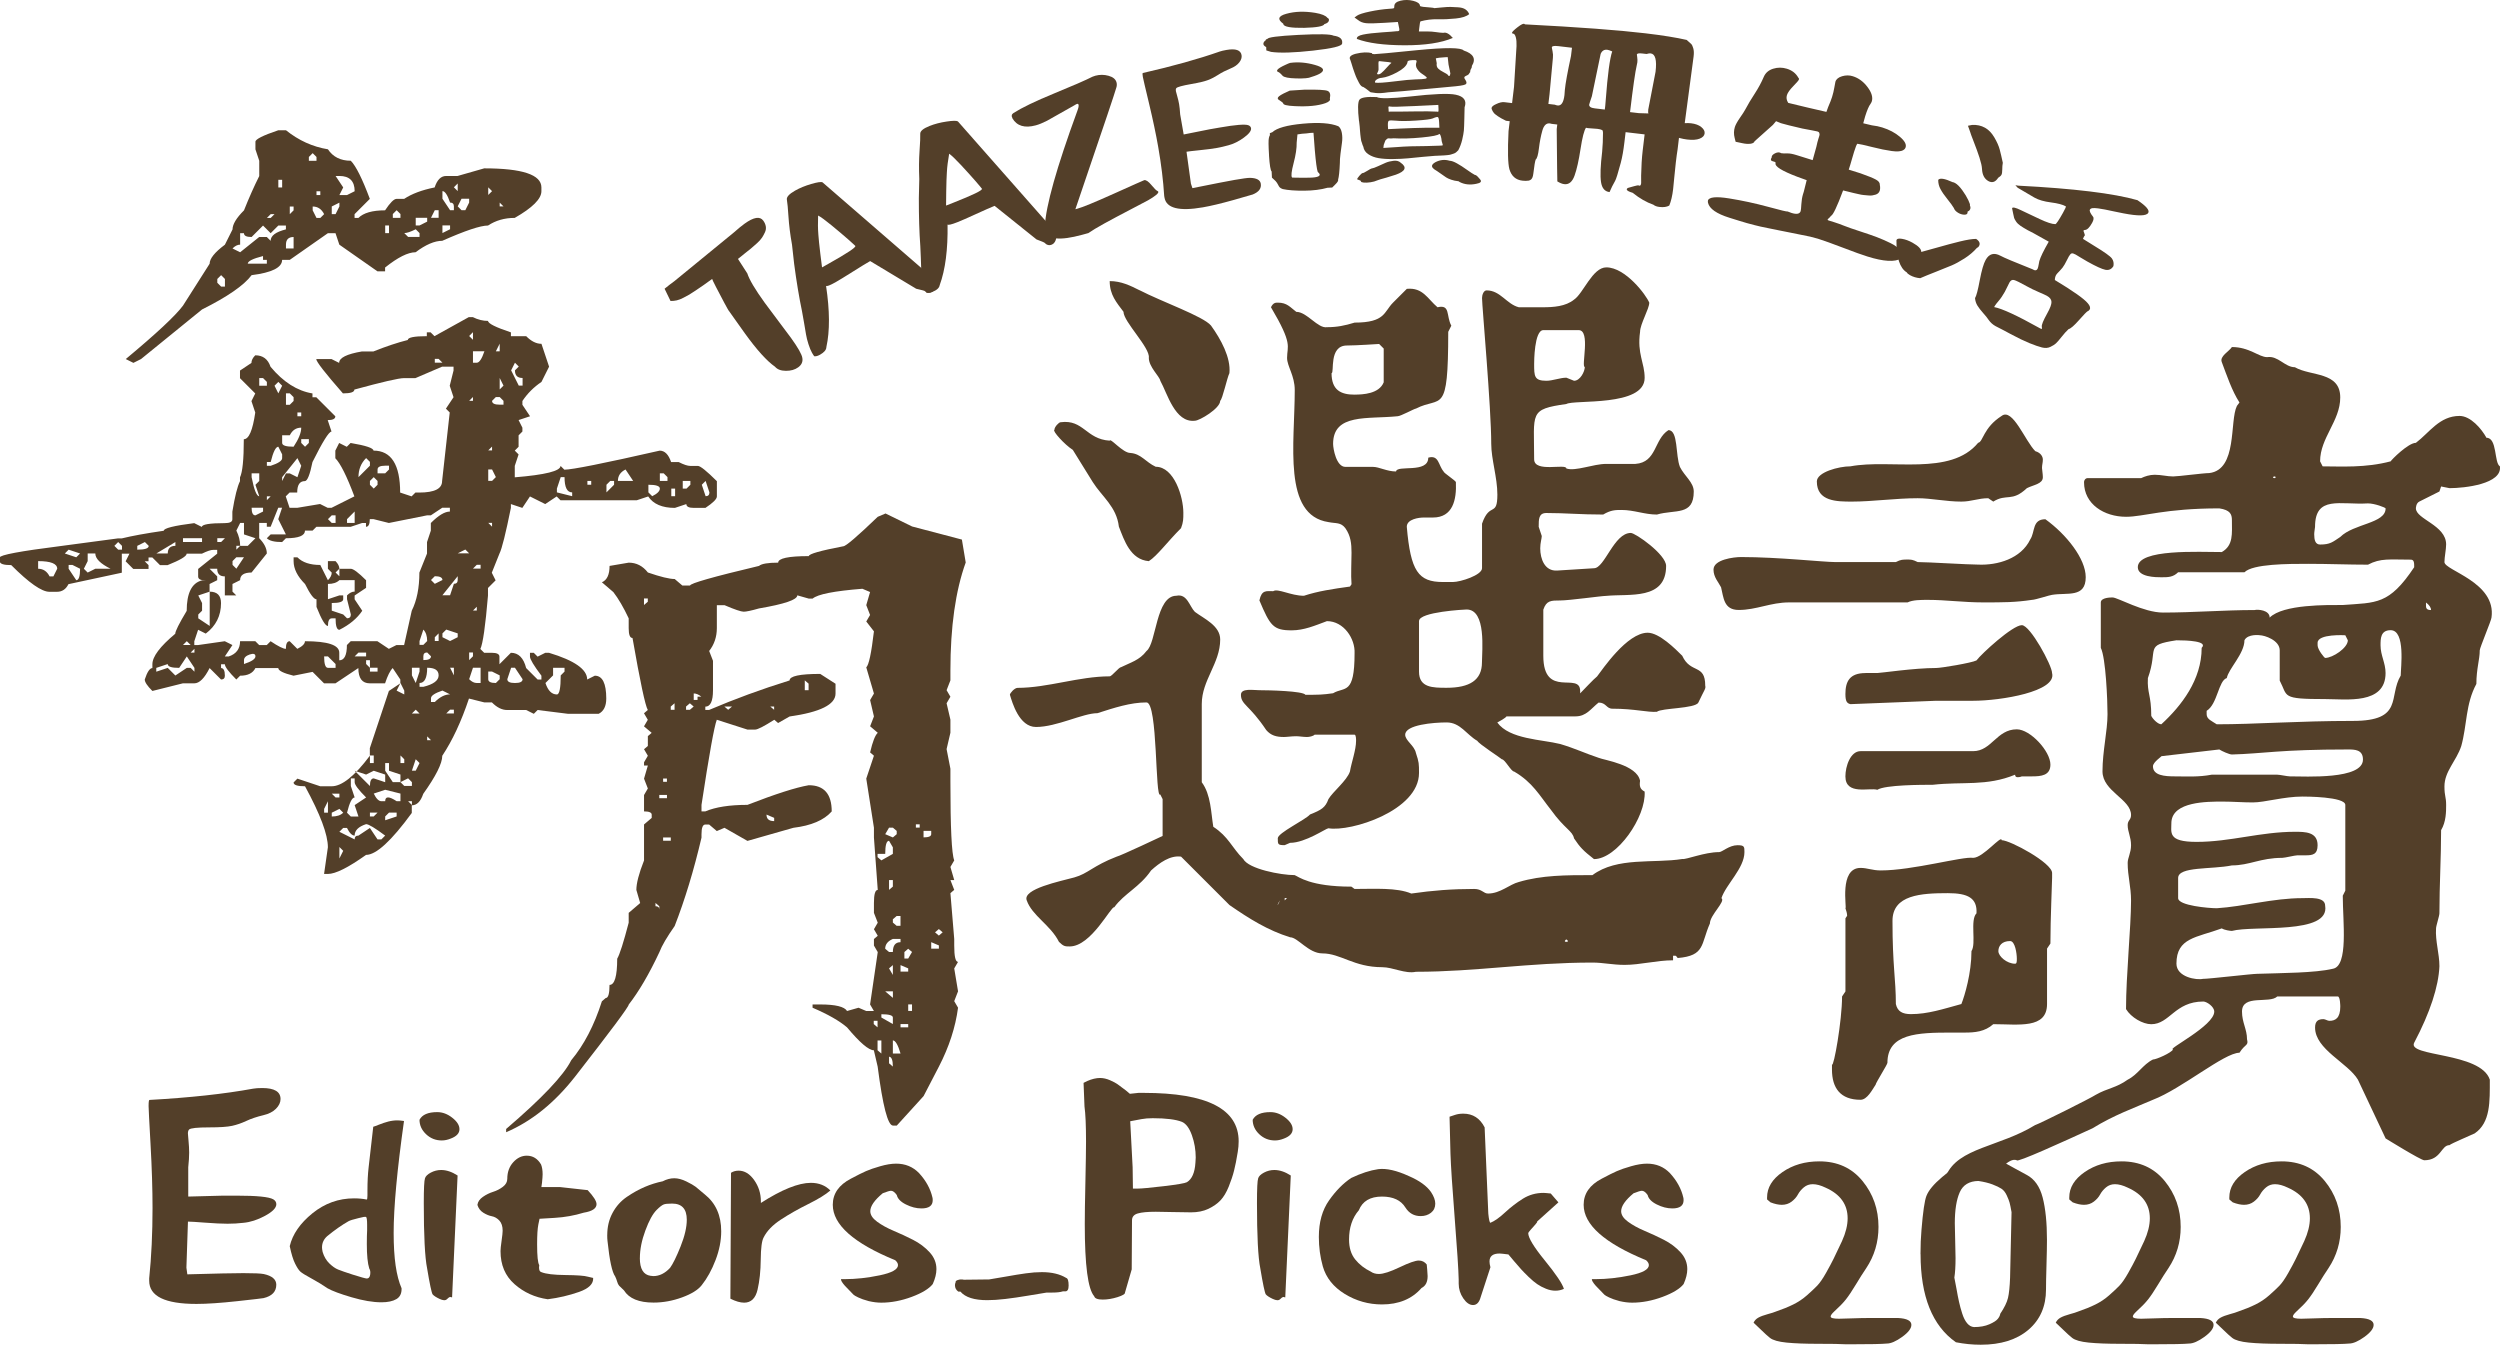 <?xml version="1.0" encoding="UTF-8"?><svg id="_層_1" xmlns="http://www.w3.org/2000/svg" viewBox="0 0 681.18 366.41"><defs><style>.cls-1{fill:#533f29;}</style></defs><path class="cls-1" d="M321.8,233.41c-2.93-.42-5.86,1.67-8.16,3.76-3.14,4.6-7.32,6.27-10.04,10.04-.84-.42-6.27,10.67-12.13,10.67-1.25,0-1.67,0-2.93-1.25-2.3-4.6-7.32-7.11-8.78-11.29-1.25-3.14,9.2-5.23,12.97-6.27,3.76-1.05,5.02-3.14,11.5-5.65,1.05-.21,12.55-5.65,12.55-5.65v-10.04l-.63-1.25c-1.46,1.46-.63-25.09-3.76-25.09-4.39,0-8.78,1.46-13.38,2.93-3.97,0-11.08,3.76-16.73,3.76-4.6,0-6.48-6.69-7.11-8.78,0-.42,1.25-1.88,2.09-1.88,8.16,0,16.73-3.14,25.09-3.14,.63,0,2.51-2.51,3.14-2.51,2.51-1.25,5.02-1.88,6.9-4.39,2.72-2.09,2.51-15.06,8.16-15.06,2.93-.63,3.56,2.93,5.02,4.39,2.51,1.88,6.9,3.76,6.9,7.53,0,6.48-5.02,11.08-5.02,17.57v21.33c2.51,3.35,2.51,8.37,3.14,12.13,4.18,2.72,5.02,5.65,8.16,8.78,1.46,2.72,10.25,4.39,14.01,4.39,1.05,.42,4.18,3.14,15.47,3.14l.84,.63c5.44,0,11.5-.42,15.47,1.25,5.86-.84,11.08-1.25,17.15-1.25,2.09,0,2.51,1.25,3.76,1.25,3.35,0,5.86-2.51,8.37-3.14,6.27-1.88,12.97-1.88,20.08-1.88,6.69-5.02,16.73-3.14,24.47-4.39,1.05,.21,6.06-1.88,10.04-1.88,.84,0,2.72-1.88,5.02-1.88,1.88,0,1.88,.42,1.88,1.88,0,4.39-5.02,8.78-6.27,12.55,1.25,.84-3.14,4.6-3.14,6.9-2.51,5.65-1.25,8.78-8.78,9.41q-.42-.63-.63-.63h-.63v1.25c-4.39,0-8.99,1.25-13.17,1.25-3.35,0-5.85-.63-8.78-.63-17.36,0-31.79,2.51-48.1,2.51-2.93,.63-6.27-1.25-9.2-1.25-7.74,0-11.29-3.76-16.31-3.76-3.76,0-6.69-4.39-8.78-4.39-6.06-1.88-11.08-5.02-16.52-8.78l-13.17-13.17Zm-32.83-118.36c6.27-.84,6.9,4.6,13.38,5.02,.21-.84,3.55,3.35,5.65,3.35,2.93,.21,4.18,2.51,6.9,3.76,5.02,0,7.53,8.16,7.53,12.55,0,1.67,0,2.51-.63,4.18-3.76,3.76-6.48,7.53-8.78,8.99-5.02-.42-6.69-5.65-8.16-9.41-.63-5.44-4.6-8.16-7.11-12.13l-5.44-8.78c-2.3-1.46-5.65-5.23-5.02-5.44,0-.84,1.25-2.09,1.67-2.09Zm21.54-35.97c6.06,3.14,17.36,7.11,19.45,9.62,2.72,3.76,5.44,8.78,5.02,12.97-.63,1.25-1.88,7.11-2.51,7.53,0,2.09-5.65,5.44-6.9,5.44-5.44,.63-7.53-7.53-9.41-10.87-.21-1.25-3.14-3.76-3.14-6.27,.42-2.72-6.9-9.83-6.9-12.55-1.88-2.51-3.76-4.6-3.76-8.36,3.14,0,5.65,1.25,8.16,2.51Zm72.36,121.08c0,1.67,2.51,2.93,2.93,5.02,.84,2.51,.84,2.93,.84,5.44,0,10.25-18.61,16.1-24.68,15.06-.63,0-6.27,3.97-10.46,3.97l-1.46,.63c-1.88,0-1.88-.21-1.88-1.88,0-1.46,7.53-5.02,8.78-6.48,3.14-1.25,4.18-1.88,5.02-4.18,1.25-2.09,5.02-5.02,5.86-7.53,.42-2.51,1.67-5.86,1.67-8.36,0-.42,0-1.67-.42-1.67h-10.87c-.42,.42-1.46,.63-2.09,.63-1.04,0-2.09-.21-2.93-.21-1.25,0-2.51,.21-3.35,.21-2.09,0-3.55-.42-4.81-1.88-4.6-6.9-6.9-6.9-6.9-9.62,0-1.88,3.35-1.25,5.02-1.25,2.51,0,11.92,.21,12.55,1.25,3.55,0,4.6,0,7.53-.42,3.14-1.88,5.86,.63,5.86-10.87,.21-3.97-2.93-8.78-7.53-8.78-3.35,1.25-6.27,2.51-9.62,2.51-5.02,0-5.86-1.25-8.78-8.16,.63-2.93,1.88-2.51,3.76-2.51,1.25-.84,4.81,1.25,8.37,1.25,3.76-1.25,7.95-1.88,12.55-2.51l.42-.63c-.21-2.51,0-6.06,0-8.57s-.21-4.6-1.67-6.69c-1.25-1.67-2.51-1.25-4.6-1.67-12.55-1.88-9.2-21.33-9.2-35.97,0-3.97-2.09-6.48-2.09-8.78,0-3.35,1.67-3.56-4.39-13.8,.63-1.25,1.25-1.25,1.88-1.25,2.51,0,3.35,1.25,5.02,2.51,2.93,0,5.86,4.6,8.37,4.18,2.72,0,4.81-.42,7.53-1.25,8.37,0,7.95-2.93,10.46-5.44l3.76-3.76c4.39-.42,5.65,2.72,8.36,5.02,3.56-.84,2.3,2.3,3.76,5.02l-.84,1.67c0,23.21-1.88,17.36-8.78,20.91-.42,0-4.18,2.09-5.02,2.09-8.16,.84-17.57-.84-17.57,7.53,0,1.25,.84,6.27,3.35,6.27h7.53c1.67,0,3.76,1.25,6.27,1.25,.21-1.88,8.78,.63,8.78-3.76,2.93-.84,2.72,2.09,4.18,3.76,0,.42,3.35,2.51,3.35,2.93,.21,4.81-.84,9.62-6.27,9.62h-2.51c-1.25,0-4.6,.42-4.6,2.51,1.04,12.13,3.14,15.06,9.83,15.06h2.72c2.09,0,7.95-1.88,7.95-3.76v-12.13c2.09-6.06,4.18-1.67,4.18-7.95,0-4.6-1.67-9.62-1.67-13.8,0-9.83-2.51-37.64-2.51-39.73,0-.84,.42-2.09,1.25-2.09,3.76,0,5.44,3.76,8.78,4.6h6.48c2.93,0,6.27-.21,8.57-2.09,2.51-1.67,5.02-8.78,8.78-8.78,5.23,0,10.87,7.53,11.71,9.62,0,1.67-2.51,5.86-2.51,7.95-.84,6.06,1.25,8.36,1.25,12.55,0,7.95-19.24,5.85-21.33,7.11-10.25,1.46-8.78,2.3-8.78,15.06,0,3.76,8.78,1.05,8.78,2.51,2.51,.84,7.32-1.25,10.87-1.25h7.95c5.86-.42,5.02-6.69,8.99-9.2,2.72,0,1.88,6.9,3.14,10.04,1.25,2.51,3.76,4.18,3.76,6.69,0,6.69-5.02,4.81-10.04,6.27-3.35,0-6.27-1.25-9.62-1.25-1.67,0-2.93,0-5.02,1.25-6.27,0-10.25-.42-15.48-.42-2.09,0-2.09,1.67-2.09,3.76l.84,2.51c0,.63-.42,1.88-.42,3.35,0,2.93,1.25,6.27,4.6,6.06l10.04-.63c2.93,0,5.44-9.62,10.04-9.62,1.25,0,9.62,5.86,9.62,8.99,0,9.41-10.04,7.53-16.31,8.16-1.25,0-10.04,1.25-12.55,1.25s-3.76,0-4.6,2.51v12.55c0,11.92,10.04,4.18,10.04,9.62v.63c.84-.84,3.76-3.97,4.6-4.6,1.46-1.88,8.16-11.92,13.8-11.92,3.14,0,7.53,4.39,9.41,6.27,2.3,5.02,6.27,2.09,6.27,8.16,.21,.84-.21,1.04-1.88,4.6-.84,1.67-10.04,1.46-11.29,2.51-2.51,.21-6.06-.84-12.13-.84-1.67,0-1.67-1.67-3.76-1.67-2.09,1.67-3.35,3.76-6.27,3.76h-18.82c-.21,.42-2.09,1.46-2.51,1.67,3.35,4.6,12.13,4.6,17.15,5.86,4.18,1.25,6.69,2.51,10.46,3.76,1.46,.63,10.46,1.88,11.29,6.27-.21,1.46,0,2.3,1.25,2.93,.42,6.9-7.53,18.4-13.8,18.4-2.93-2.3-3.76-3.14-5.44-5.65-.42-2.09-2.51-2.51-6.27-7.74-3.14-3.97-5.02-7.53-10.04-10.46-.84,0-2.51-3.35-3.35-3.35-.42-.42-6.27-4.18-6.69-5.02-2.93-1.67-4.6-5.02-8.36-5.02-3.56,0-11.29,.63-11.29,3.35Zm-34.71,46.42l.63-1.25c-.84,1.05-.63,1.46-.63,1.25Zm1.88-1.25l.63-.63h-.63v.63Zm19.03-137.81c2.3,0,6.69-.21,7.95-3.35v-9.2l-1.25-1.25s-6.27,.42-8.78,.42c-5.02,0-3.35,7.53-4.18,7.53,0,4.6,2.51,5.86,6.27,5.86Zm17.57,61.69v13.8c0,4.39,3.76,4.39,7.53,4.39,6.27,0,9.62-2.09,9.62-6.9,0-3.14,1.25-14.43-4.18-14.43-.42,0-12.96,.63-12.96,3.14Zm34.71-65.46c1.67,0,3.76-.84,5.44-.84l2.09,.84c1.67,0,2.93-2.51,2.93-3.76-1.05,0,1.67-10.04-1.67-10.04h-9.62c-2.51,0-2.51,8.78-2.51,9.2,0,3.35,0,4.6,3.35,4.6Zm5.02,152.66c0,.21,.21,.21,.42,.21s.42,0,.42-.21c0,0-.21-.42-.42-.42s-.42,.42-.42,.42Z"/><path class="cls-1" d="M128.82,86.4c1.38,.7,2.76,1.04,4.16,1.04,0,.7,2.08,1.74,6.23,3.12v1.04h4.16c1.38,1.4,2.76,2.08,4.16,2.08l2.08,6.23-2.08,4.16c-2.08,1.4-3.81,3.12-5.19,5.19v1.04l2.08,3.12-3.12,1.04,1.04,2.08v1.04l-1.04,1.04v3.12l-1.04,1.04,1.04,1.04-1.04,3.12v3.12c8.31-.68,12.47-1.72,12.47-3.12l1.04,1.04c2.08,0,10.73-1.72,25.97-5.19,1.38,0,2.42,1.04,3.12,3.12h2.08c1.38,.7,2.42,1.04,3.12,1.04h2.08c.68,0,2.42,1.4,5.19,4.16v4.16c0,.7-1.04,1.74-3.12,3.12h-3.12c-1.4,0-2.08-.34-2.08-1.04l-3.12,1.04c-3.47,0-5.89-1.04-7.27-3.12l-3.12,1.04h-20.78l-1.04-1.04-3.12,2.08-4.16-2.08-2.08,3.12-3.12-1.04v1.04c-1.4,6.93-2.43,11.09-3.12,12.47l-2.08,5.19,1.04,2.08-2.08,2.08v2.08c-.7,8.31-1.4,13.16-2.08,14.54l1.04,1.04h2.08c1.38,0,2.08,.36,2.08,1.04v2.08l3.12-3.12c2.08,0,3.46,1.4,4.16,4.16l3.12,3.12h1.04v-1.04c-2.08-2.76-3.12-4.5-3.12-5.19v-1.04h1.04l1.04,1.04,2.08-1.04h1.04c6.92,2.08,10.39,4.51,10.39,7.27l2.08-1.04c2.08,0,3.12,2.08,3.12,6.23,0,2.08-.7,3.47-2.08,4.16h-8.31l-8.31-1.04-1.04,1.04-2.08-1.04h-5.19c-1.4,0-2.78-.68-4.16-2.08h-2.08l-4.16-1.04c-2.08,6.23-4.51,11.43-7.27,15.58,0,2.08-1.74,5.55-5.19,10.39-.7,2.08-1.74,3.12-3.12,3.12v2.08c-5.55,7.61-9.71,11.43-12.47,11.43-4.85,3.46-8.31,5.19-10.39,5.19h-1.04l1.04-7.27c0-3.47-2.08-8.99-6.23-16.62-2.08,0-3.12-.34-3.12-1.04l1.04-1.04,6.23,2.08h3.12c2.76,0,6.23-2.76,10.39-8.31v-2.08l5.19-15.58,3.12-2.08v-1.04l-2.08-3.12c-.7,.7-1.4,2.08-2.08,4.16h-4.16c-2.08,0-3.12-1.38-3.12-4.16l-6.23,4.16h-3.12l-3.12-3.12-5.19,1.04c-2.78-.68-4.16-1.38-4.16-2.08h-6.23c-.7,1.4-2.08,2.08-4.16,2.08l-1.04,1.04c-2.08-2.08-3.12-3.46-3.12-4.16h-1.04v1.04c.68,0,1.04,.7,1.04,2.08,0,.7-.36,1.04-1.04,1.04l-3.12-3.12c-1.4,2.78-2.78,4.16-4.16,4.16h-3.12l-8.31,2.08c-1.4-1.38-2.08-2.42-2.08-3.12,.68-2.08,1.38-3.12,2.08-3.12v-1.04c0-2.08,2.08-4.84,6.23-8.31,0-.68,1.04-2.76,3.12-6.23,0-4.84,1.38-7.61,4.16-8.31h1.04c-1.4,0-2.08-.34-2.08-1.04v-2.08l5.19-4.16v-1.04h-1.04c-.7,0-1.74,.36-3.12,1.04h-4.16c0,.7-1.74,1.74-5.19,3.12h-2.08l-2.08-2.08h-1.04v1.04h-1.04l1.04,1.04v1.04h-4.16l-2.08-2.08,1.04-2.08h-2.08v5.19l-14.54,3.12c-.7,1.4-1.74,2.08-3.12,2.08h-2.08c-2.08,0-5.55-2.42-10.39-7.27-2.08,0-3.12-.34-3.12-1.04v-1.04c0-.68,5.54-1.72,16.62-3.12l15.58-2.08h1.04c2.76-.68,6.57-1.38,11.43-2.08,0-.68,2.76-1.38,8.31-2.08l2.08,1.04c0-.68,2.08-1.04,6.23-1.04,1.38,0,2.08-.34,2.08-1.04v-2.08c.68-4.16,1.38-6.92,2.08-8.31v-1.04c.68-1.38,1.04-4.84,1.04-10.39,1.38,0,2.42-2.42,3.12-7.27l-1.04-3.12,1.04-2.08-4.16-4.16v-2.08l3.12-2.08c0-.68,.34-1.38,1.04-2.08,2.08,0,3.46,1.04,4.16,3.12,3.46,4.16,7.27,6.59,11.43,7.27v1.04h1.04l5.19,5.19c0,.7-.7,1.04-2.08,1.04l1.04,3.12c-.7,0-2.43,2.78-5.19,8.31-.7,3.47-1.4,5.19-2.08,5.19-1.4,0-2.08,1.04-2.08,3.12h-2.08l-1.04,1.04,1.04,3.12h2.08l6.23-1.04,2.08,1.04h1.04c1.38-.68,3.46-1.72,6.23-3.12-2.08-5.54-3.81-8.99-5.19-10.39v-2.08l1.04-2.08,2.08,1.04,1.04-1.04c4.16,.7,6.23,1.4,6.23,2.08,4.84,0,7.27,3.81,7.27,11.43l3.12,1.04,1.04-1.04h1.04c4.16,0,6.23-1.04,6.23-3.12l1.04-9.35,1.04-9.35-1.04-1.04,2.08-3.12-1.04-3.12,1.04-4.16v-1.04h-3.12l-7.27,3.12h-3.12c-1.4,0-5.89,1.04-13.51,3.12,0,.7-1.04,1.04-3.12,1.04-4.85-5.54-7.27-8.65-7.27-9.35h4.16l2.08,1.04c0-1.38,2.08-2.42,6.23-3.12h3.12c3.46-1.38,6.57-2.42,9.35-3.12,0-.68,1.72-1.04,5.19-1.04v-1.04h1.04l1.04,1.04,9.35-5.19h1.04ZM10.39,152.89v2.08c1.38,0,2.42,.7,3.12,2.08h1.04l1.04-2.08c0-1.38-1.74-2.08-5.19-2.08Zm7.27-2.08l3.12,1.04,1.04-1.04-3.12-1.04-1.04,1.04Zm1.04,3.12v1.04l2.08,3.12c.68,0,1.04-1.04,1.04-3.12l-2.08-1.04h-1.04Zm5.19-3.12v2.08l-1.04,2.08,1.04,1.04,2.08-1.04h4.16c-2.78-1.38-4.16-2.76-4.16-4.16h-2.08Zm8.31-3.12l-1.04,1.04,1.04,1.04h1.04v-1.04l-1.04-1.04ZM75.84,35.49h2.08c3.46,2.78,7.27,4.51,11.43,5.19,1.38,2.08,3.46,3.12,6.23,3.12,1.38,1.4,3.12,4.85,5.19,10.39l-4.16,4.16v1.04h1.04c1.38-1.38,3.8-2.08,7.27-2.08,1.38-2.08,2.42-3.12,3.12-3.12h2.08c2.08-1.38,4.84-2.42,8.31-3.12,.68-2.08,1.72-3.12,3.12-3.12h3.12l7.27-2.08c10.39,0,15.58,1.74,15.58,5.19v1.04c0,2.08-2.43,4.51-7.27,7.27-2.78,0-5.19,.7-7.27,2.08-2.08,0-6.23,1.4-12.47,4.16-2.08,0-4.51,1.04-7.27,3.12-2.08,0-4.85,1.4-8.31,4.16v1.04h-2.08l-10.39-7.27-1.04-3.12h-2.08l-10.39,7.27h-2.08c0,2.08-2.78,3.47-8.31,4.16-2.08,2.78-6.59,5.89-13.51,9.35l-16.62,13.51-2.08,1.04-2.08-1.04c8.31-6.92,13.51-11.77,15.58-14.54l7.27-11.43c0-1.38,1.38-3.12,4.16-5.19l2.08-4.16c0-1.38,1.04-3.12,3.12-5.19,1.38-3.46,2.76-6.57,4.16-9.35v-4.16l-1.04-3.12v-2.08c0-.68,2.08-1.72,6.23-3.12Zm-38.44,113.24v1.04c2.08,0,3.12-.34,3.12-1.04l-1.04-1.04-2.08,1.04Zm5.19,2.08h3.12c0-1.38,.68-2.08,2.08-2.08v-1.04l-5.19,3.12Zm8.31,28.05l-2.08,3.12c-2.08,0-3.12-.34-3.12-1.04l-3.12,1.04v1.04l3.12-1.04,2.08,2.08,3.12-2.08h1.04l1.04,1.04v-1.04l-2.08-3.12Zm-1.04-32.21v1.04h5.19v-1.04h-5.19Zm0,29.09h2.08l-1.04-1.04-1.04,1.04Zm2.08,2.08h1.04v-1.04l-1.04,1.04Zm65.45-37.4h-1.04l-10.39,2.08-4.16-1.04h-1.04c0,1.4-.36,2.08-1.04,2.08v-1.04h-1.04l-3.12,1.04h-9.35l-1.04,1.04h-2.08c0,1.4-1.74,2.08-5.19,2.08l-1.04,1.04c-2.08,0-3.47-.34-4.16-1.04l1.04-1.04h4.16l-2.08-4.16,1.04-3.12h-1.04l-2.08,5.19h-1.04v-1.04h-2.08v4.16c1.38,1.4,2.08,2.78,2.08,4.16l-4.16,5.19c-2.08,0-3.12,.7-3.12,2.08l-2.08,1.04v2.08l1.04,1.04h-3.12v-5.19c-1.4,0-2.08-.68-2.08-2.08h-2.08l2.08,2.08v1.04l-2.08,1.04v2.08c2.08,0,3.12,1.04,3.12,3.12,0,3.47-1.4,6.23-4.16,8.31l-2.08-1.04-1.04,3.12v1.04h1.04l7.27-1.04,2.08,1.04-2.08,3.12h1.04c2.08-.68,3.12-2.08,3.12-4.16h4.16l1.04,1.04h2.08l1.04-1.04c2.08,1.4,3.46,2.08,4.16,2.08,0-1.38,.34-2.08,1.04-2.08l2.08,2.08c1.38-.68,2.08-1.38,2.08-2.08,6.23,0,9.35,1.04,9.35,3.12v2.08c1.38,0,2.08-1.38,2.08-4.16l1.04-1.04h7.27l3.12,2.08,2.08-1.04h2.08l2.08-9.35c1.38-2.76,2.08-6.23,2.08-10.39l2.08-5.19v-3.12l1.04-3.12v-2.08c2.08-2.08,3.8-3.12,5.19-3.12v-1.04h-2.08l-3.12,2.08Zm-63.37,21.82l1.04,2.08v2.08l-1.04,1.04v1.04l3.12,2.08v-9.35l-3.12,1.04Zm6.23-87.27l-1.04,1.04v1.04l1.04,1.04h1.04v-2.08l-1.04-1.04Zm-1.04,71.68v1.04h1.04l1.04-1.04h-2.08Zm16.62-85.19l-2.08,2.08-2.08-2.08-3.12,3.12c-1.4,0-2.08-.34-2.08-1.04h-1.04v3.12c-.7,0-1.4,.36-2.08,1.04l2.08,1.04,5.19-4.16h2.08l1.04,1.04c0-1.38,1.38-2.42,4.16-3.12v-1.04h-2.08Zm-12.47,91.42v1.04l1.04,1.04,2.08-3.12h-2.08l-1.04,1.04Zm2.08-10.39l-1.04,2.08c.68,1.4,1.04,2.78,1.04,4.16h2.08l2.08-2.08-3.12-1.04v-3.12h-1.04Zm-1.04,6.23v1.04l1.04-1.04h-1.04Zm2.08,31.17v1.04c2.08-.68,3.12-1.38,3.12-2.08s-.52-.86-1.56-.52c-1.04,.36-1.56,.88-1.56,1.56Zm1.04-108.04h5.19v-1.04h-1.04v-1.04c-2.78,.7-4.16,1.4-4.16,2.08Zm1.04,57.14v1.04c.68,3.47,1.38,5.19,2.08,5.19l-1.04-3.12,1.04-1.04v-2.08h-2.08Zm0,9.35c0,1.4,.34,2.08,1.04,2.08l2.08-1.04v-1.04h-3.12Zm2.08-35.32v2.08h2.08v-1.04l-1.04-1.04h-1.04Zm2.08-43.63h1.04l1.04-1.04h-1.04l-1.04,1.04Zm0,66.49v1.04h1.04c2.08-.68,3.12-1.38,3.12-2.08v-1.04l-1.04-2.08c-.7,0-1.4,1.4-2.08,4.16h-1.04Zm0,9.35v1.04l1.04-1.04h-1.04Zm2.08-30.13l1.04,2.08,1.04-2.08-1.04-1.04-1.04,1.04Zm1.04-56.1v2.08h1.04v-2.08h-1.04Zm3.12,69.6h-2.08v2.08c0,.7,1.04,1.04,3.12,1.04,1.38-2.08,2.08-3.8,2.08-5.19-1.4,0-2.43,.7-3.12,2.08Zm-2.08,11.43v1.04l1.04-2.08h1.04l2.08,1.04,1.04-3.12-1.04-2.08-4.16,5.19Zm1.04-63.37v1.04h2.08v-3.12c-1.4,0-2.08,.7-2.08,2.08Zm0,40.52v3.12h1.04l1.04-1.04v-1.04l-1.04-1.04h-1.04Zm1.04-50.9v2.08l1.04-1.04v-1.04h-1.04Zm2.08,95.58c1.38,1.4,3.46,2.08,6.23,2.08l2.08,4.16c.68-.68,1.04-1.38,1.04-2.08l-1.04-1.04v-2.08h2.08c.68,.7,1.04,1.4,1.04,2.08h3.12c.68,0,2.08,1.04,4.16,3.12v2.08l-3.12,2.08v1.04l2.08,3.12c-1.4,2.08-3.47,3.81-6.23,5.19-.7,0-1.04-1.04-1.04-3.12h-1.04c-.7,0-1.04,.7-1.04,2.08-.7,0-1.74-1.72-3.12-5.19v-2.08c-.7,0-1.74-1.38-3.12-4.16-2.08-2.08-3.12-4.16-3.12-6.23v-1.04h1.04Zm0-39.48v1.04h1.04v-1.04h-1.04Zm1.04,7.27v1.04l1.04,1.04,1.04-1.04v-1.04h-2.08Zm3.12-77.92l-1.04,1.04v1.04h2.08v-1.04l-1.04-1.04Zm0,14.54v1.04l1.04,2.08h1.04l1.04-1.04c-.7-1.38-1.74-2.08-3.12-2.08Zm1.04-4.16v1.04h1.04v-1.04h-1.04Zm2.08,126.74c0,2.08,.34,3.12,1.04,3.12h2.08v-1.04l-2.08-2.08h-1.04Zm0,41.55v1.04h1.04v-3.12l-1.04,2.08Zm1.04-78.95l1.04,1.04h1.04v-2.08h-1.04l-1.04,1.04Zm0,17.66v4.16l3.12-1.04h1.04v1.04c0,.7-1.04,1.04-3.12,1.04v2.08l3.12,1.04,1.04,1.04c.68,0,1.04-.34,1.04-1.04l-1.04-4.16v-1.04c.68-.68,1.38-1.04,2.08-1.04v-3.12h-4.16c-.7,.7-1.74,1.04-3.12,1.04Zm1.04-102.85v2.08h1.04l1.04-2.08v-1.04l-2.08,1.04Zm0,159.99l1.04,1.04h1.04v-1.04h-2.08Zm0,5.19v1.04c1.38,0,2.42-.34,3.12-1.04l-1.04-1.04-2.08,1.04Zm2.08-173.49h-1.04l2.08,3.12-1.04,2.08h2.08l2.08-1.04c0-2.76-1.4-4.16-4.16-4.16Zm-1.04,108.04l1.04,1.04v-2.08l-1.04,1.04Zm8.31,68.57c-2.08,.68-3.12,1.72-3.12,3.12-.7,0-1.4-.7-2.08-2.08h-1.04l-1.04,1.04,4.16,2.08c0-.7,.34-1.04,1.04-1.04l3.12-2.08,2.08,3.12h1.04l1.04-1.04c-2.78-2.08-4.51-3.12-5.19-3.12Zm-7.27,6.23v3.12l1.04-2.08-1.04-1.04Zm2.08-89.34v1.04h2.08v-3.12l-2.08,2.08Zm1.04,70.64v2.08l1.04,3.12c-.7,0-1.4,1.4-2.08,4.16l1.04,1.04h2.08l-1.04-3.12,3.12-2.08c-2.08-2.08-3.12-3.46-3.12-4.16v-1.04h-1.04Zm2.08-34.28l-1.04,1.04h3.12v-1.04h-2.08Zm2.08,33.24l-3.12-1.04,4.16,4.16c0-1.38,.34-2.08,1.04-2.08l3.12,1.04v-2.08l-3.12-1.04-2.08,1.04Zm0-86.23c-1.4,1.4-2.08,3.12-2.08,5.19l3.12-3.12v-1.04l-1.04-1.04Zm0,55.06v1.04l1.04,1.04v-2.08h-1.04Zm1.04-48.83v1.04l1.04,1.04,1.04-1.04v-1.04l-1.04-1.04-1.04,1.04Zm0,50.9v1.04h2.08v-1.04h-2.08Zm0,23.89v2.08h1.04v-2.08h-1.04Zm0,15.58v1.04h1.04l1.04-1.04h-2.08Zm1.04-5.19c.68,1.4,1.38,2.08,2.08,2.08h1.04c0-1.38,1.04-1.38,3.12,0h1.04v-2.08l-4.16-1.04-3.12,1.04Zm1.04-88.3v1.04h2.08l1.04-1.04v-1.04h-1.04c-1.4,0-2.08,.36-2.08,1.04Zm2.08-65.45v1.04h1.04v-2.08h-1.04v1.04Zm0,145.44v2.08l2.08,3.12h2.08v-2.08l-3.12-1.04v-2.08h-1.04Zm0,14.54v1.04l3.12-1.04v-1.04h-2.08l-1.04,1.04Zm2.08-164.14v1.04h2.08v-1.04l-1.04-1.04-1.04,1.04Zm2.08,127.78l-1.04,2.08,2.08,1.04v-1.04l-1.04-2.08Zm0,19.74v2.08h1.04v-1.04l-1.04-1.04Zm0,7.27l1.04,1.04h2.08v-1.04l-1.04-1.04-2.08,1.04Zm1.04-149.6l1.04,1.04h3.12v-1.04l-1.04-1.04c-1.4,.7-2.44,1.04-3.12,1.04Zm1.04,154.79l1.04,1.04v-1.04h-1.04Zm1.04-36.36v2.08l1.04,2.08,1.04-3.12v-1.04h-2.08Zm0,12.47h2.08l-1.04-1.04-1.04,1.04Zm0,15.58h1.04l1.04-2.08-1.04-1.04-1.04,3.12Zm1.04-150.64v2.08h1.04l2.08-1.04v-1.04h-3.12Zm2.08,112.2l-1.04,3.12v1.04h1.04l1.04-1.04c0-1.38-.36-2.42-1.04-3.12Zm1.04,10.39c0,2.78-.7,4.16-2.08,4.16v1.04h1.04c2.76-.68,4.16-1.72,4.16-3.12s-1.04-2.08-3.12-2.08Zm-1.04-3.12v1.04c1.38,0,2.08-.34,2.08-1.04l-1.04-1.04c-.7,0-1.04,.36-1.04,1.04Zm1.04,21.82v1.04h1.04l-1.04-1.04Zm2.08-143.37l-1.04,2.08h2.08v-2.08h-1.04Zm0,99.73l-1.04,1.04,1.04,1.04,2.08-1.04c0-.68-.7-1.04-2.08-1.04Zm-1.04,33.24v1.04h1.04c1.38-1.38,2.76-2.08,4.16-2.08l-2.08-1.04c-2.08,.7-3.12,1.4-3.12,2.08Zm1.04-92.46v1.04h2.08l-1.04-1.04h-1.04Zm0,75.84v1.04h1.04v-2.08l-1.04,1.04Zm2.08-121.55v2.08l2.08,3.12h1.04v-1.04c0-.68-.36-1.04-1.04-1.04-.7-2.08-1.4-3.12-2.08-3.12Zm0,9.35v2.08l2.08-1.04v-1.04h-2.08Zm0,100.77h2.08l1.04-3.12c.68,0,1.04-.34,1.04-1.04v-1.04l-4.16,5.19Zm1.04,9.35l-1.04,1.04v1.04l2.08,1.04,2.08-1.04v-1.04l-3.12-1.04Zm0,22.86h2.08v-1.04h-1.04l-1.04,1.04Zm1.04-12.47l1.04,2.08v-2.08h-1.04Zm1.04-130.9l1.04,1.04v-2.08l-1.04,1.04Zm2.08,3.12l-1.04,2.08,1.04,1.04h1.04l1.04-2.08v-1.04h-2.08Zm-1.04,96.62h3.12l-1.04-1.04-2.08,1.04Zm3.12-59.22l1.04,1.04v-2.08l-1.04,1.04Zm0,17.66h1.04v-1.04l-1.04,1.04Zm0,68.57v2.08l1.04-1.04v-1.04h-1.04Zm1.04,4.16l-1.04,3.12c.68,.7,1.38,1.04,2.08,1.04h1.04v-4.16h-2.08Zm0-86.23v3.12h1.04c.68,0,1.38-1.04,2.08-3.12h-3.12Zm0,59.22h2.08v-1.04h-1.04l-1.04,1.04Zm0,11.43h1.04v-1.04l-1.04,1.04Zm4.16-114.28v1.04l1.04-1.04-1.04-1.04v1.04Zm0,70.64h1.04v-1.04l-1.04,1.04Zm0,7.27v1.04h1.04l1.04-1.04-1.04-2.08h-1.04v2.08Zm0,12.47l1.04,1.04v-1.04h-1.04Zm0,40.52v2.08c0,.7,.68,1.04,2.08,1.04l1.04-1.04v-1.04l-2.08-1.04h-1.04Zm1.04-73.76c0,.7,.68,1.04,2.08,1.04h1.04v-1.04l-1.04-1.04h-1.04l-1.04,1.04Zm2.08-15.58l-1.04,2.08h1.04v-2.08Zm0-38.44v1.04h1.04l-1.04-1.04Zm0,47.79v3.12l1.04-1.04-1.04-2.08Zm0,15.58h0Zm3.12,63.37l-1.04,3.12c0,.7,.68,1.04,2.08,1.04s2.08-.34,2.08-1.04l-2.08-3.12h-1.04Zm0-81.03l1.04,2.08,1.04,2.08h1.04v-2.08c-1.4,0-2.08-.68-2.08-2.08l1.04-1.04-1.04-1.04-1.04,2.08Zm11.43,81.03v2.08l-2.08,2.08c.68,2.08,1.72,3.12,3.12,3.12,.68,0,1.04-1.72,1.04-5.19l1.04-1.04v-1.04h-3.12Zm2.08-51.94l-1.04,3.12v1.04l4.16,1.04v-1.04c-1.4,0-2.08-1.38-2.08-4.16h-1.04Zm7.27,1.04v1.04h1.04v-1.04h-1.04Zm5.19,1.04v2.08l2.08-2.08v-1.04h-1.04l-1.04,1.04Zm3.12-1.04h4.16l-2.08-3.12c-1.4,.7-2.08,1.74-2.08,3.12Zm8.31,1.04v2.08l1.04,1.04c1.38-.68,2.08-1.38,2.08-2.08s-1.04-1.04-3.12-1.04Zm3.12-3.12v2.08h2.08v-1.04l-1.04-1.04h-1.04Zm3.12,4.16v2.08h1.04v-2.08h-1.04Zm3.12-2.08v2.08h1.04l1.04-1.04v-1.04h-2.08Zm5.19,1.04l1.04,3.12c.68,0,1.04-.34,1.04-1.04l-1.04-3.12-1.04,1.04Z"/><path class="cls-1" d="M474.44,151.78c10.07,0,22.43,1.37,25.64,1.37h16.48c1.37-.69,1.83-.69,3.21-.69,.92,0,1.37,0,2.75,.69,2.75,0,13.73,.69,16.48,.69,5.26,.23,11.67-1.6,14.19-6.87,1.37-2.06,.46-5.49,4.12-5.49,5.72,4.12,10.99,10.76,10.99,15.79,0,5.72-5.04,4.12-9.16,4.81-.46,0-4.58,1.37-5.49,1.37-4.58,.69-7.78,.69-13.28,.69s-10.07-.69-15.11-.69c-1.83,0-4.12,0-5.49,.69h-32.28c-5.04,0-8.93,2.06-13.74,2.06-4.12,0-4.12-3.43-4.81-6.18-.69-1.37-2.06-2.75-2.06-4.81,0-2.75,5.49-3.43,7.55-3.43Zm29.76-24.72c10.99-2.06,27.24,2.75,34.79-6.41,1.37-.23,1.37-4.12,6.41-7.33,2.98-2.29,6.41,6.87,9.16,9.61,1.6,.46,2.06,1.6,2.06,2.29,0,.92-.23,1.37-.23,2.29,0,.46,.23,1.6,.23,2.52,0,1.83-2.52,2.06-4.35,2.98-4.12,3.89-5.49,1.37-9.16,3.66l-1.37-.92c-2.75,0-4.58,.92-7.33,.92-4.12,0-8.24-.92-11.9-.92-5.95,0-12.36,.92-17.86,.92-4.12,0-9.61,0-9.61-5.49,0-2.52,5.95-4.12,9.16-4.12Zm-5.04,162.99c.46,.92,2.75-11.9,2.75-18.54l.92-1.37v-19.92l.46-.69c0-.69-.23-1.37-.46-2.06,.46,0-1.83-10.99,4.12-10.99,1.83,0,3.21,.69,5.49,.69,8.7,0,22.43-3.89,25.18-3.43,2.75,0,7.78-6.41,7.78-4.81,2.29,0,13.74,6.18,13.74,8.93v1.37c0,1.37-.46,10.99-.46,17.86l-.92,1.37v15.11c0,6.87-7.78,5.49-14.65,5.49-2.29,2.06-5.04,2.29-7.78,2.29h-3.66c-9.16,0-17.4,.23-17.4,8.24,0,.46-3.21,5.49-3.21,5.95-.92,1.37-2.29,4.12-4.12,4.12-5.49,0-7.78-3.2-7.78-8.24v-1.37Zm9.16-106.67h3.2c.92,0,10.07-1.37,16.02-1.37,1.37,0,9.61-1.37,10.99-2.06,1.37-1.83,9.84-9.61,12.36-9.61,2.29,0,8.24,10.99,8.24,13.05,1.37,5.04-13.96,7.55-21.52,7.55h-10.07l-23.35,.92c-.92-.23-1.37-.69-1.37-2.75,0-3.43,1.14-5.72,5.49-5.72Zm-1.37,21.29h30.67c5.04,0,6.41-5.95,11.9-5.95,3.66,0,9.16,5.95,9.16,9.61,0,2.98-2.52,3.21-5.04,3.21h-2.75s-.46,.23-1.14,.23c-.46,0-.69-.23-.69-.69-7.78,3.21-14.19,1.83-22.43,2.75-2.75,0-13.05,0-15.11,1.37-2.06-.69-8.7,1.6-8.7-3.66,0-2.75,1.37-6.87,4.12-6.87Zm13.73,71.65c4.58,0,8.7-1.37,13.74-2.75,.92-2.29,2.75-8.47,2.75-14.42,1.37-2.06-.46-8.47,1.37-10.3,.23-4.12-2.29-5.49-7.78-5.49-7.33,0-15.11,.46-15.11,7.55,0,12.36,.92,15.79,.92,22.66,.46,2.06,1.83,2.75,4.12,2.75Zm33.88,30.22c1.37-.46,15.11-7.32,16.48-8.24,3.21-1.83,5.49-1.83,8.7-4.12,2.75-1.37,4.12-4.12,6.87-5.49,.92,0,5.04-1.83,5.49-2.75-1.83,0,11.22-6.41,11.22-10.3,0-1.37-2.06-2.75-2.98-2.75-7.78,0-9.16,6.18-14.19,6.18-2.29,0-5.49-1.83-6.87-4.12,0-9.16,1.37-22.43,1.37-29.53,0-3.89-.92-6.64-.92-10.3,0-1.37,.92-2.75,.92-4.81,0-2.29-.92-3.66-.92-5.49,0-1.37,.92-1.37,.92-2.75,0-4.35-7.78-6.41-7.78-11.9s1.37-10.99,1.37-15.57c0-3.66-.46-15.34-1.83-18.08v-12.36c0-1.37,2.75-1.37,3.21-1.37,1.37,0,8.47,4.12,13.73,4.12,8.24,0,16.71-.69,24.95-.69,.92-.23,4.12,0,4.12,2.06,3.66-3.66,15.79-3.43,19.92-3.43,9.16-.69,12.59,0,19.46-10.3,0-1.15,0-2.06-.92-2.06-5.72,0-8.24-.46-11.67,1.37-5.26,0-10.76-.23-16.25-.23s-15.11,0-17.4,2.29h-18.08c-1.37,1.37-2.75,1.37-4.58,1.37-1.37,0-6.41,0-6.41-2.75,0-5.04,16.71-4.12,22.89-4.12,3.2-1.83,2.75-5.04,2.75-8.7,0-1.6-.46-2.75-3.43-3.2-14.88,0-20.6,2.29-25.41,2.29-5.95,0-11.45-3.43-11.45-9.39,0-.69,.46-1.14,.92-1.14h14.65c.92-.46,2.29-.92,3.66-.92,1.83,0,3.43,.46,5.04,.46,1.37,0,8.24-.92,9.84-.92,7.78-.92,5.49-14.19,7.55-18.31l.69-.92c-2.06-3.2-3.43-7.33-4.81-10.99-.69-1.6,2.06-2.98,2.75-4.12,4.81,0,7.33,2.75,9.61,2.75,2.98-.46,4.81,2.75,7.55,2.75,4.35,2.52,12.36,1.14,12.36,8.24,0,6.41-5.49,10.99-5.49,17.4l.69,1.37c5.04,0,11.67,.46,18.54-1.37,.23-.46,4.81-5.04,6.87-5.04,3.66-2.75,6.41-7.33,11.9-7.33,2.98,0,5.95,3.43,7.33,5.95,2.98,0,2.06,6.87,3.66,7.78,.69,4.81-9.61,5.95-13.73,5.95l-2.29-.46-.46,1.37-5.49,2.75c-.92,.46-.92,1.83-.92,1.83,0,2.98,8.24,4.58,8.24,9.84,0,1.37-.46,3.43-.46,4.81,0,2.29,14.19,5.49,12.82,15.11,0,.69-3.2,8.24-3.2,8.93,0,2.52-.92,5.04-.92,9.16-2.98,5.49-2.52,11.22-4.12,16.94-1.37,4.12-4.58,6.87-4.58,10.99,0,2.75,.46,2.75,.46,5.04,0,1.83,0,4.58-1.37,6.87,0,7.55-.46,14.88-.46,22.66,0,.69-.92,3.43-.92,4.12-.23,3.43,.92,6.87,.92,10.3-.23,5.49-2.52,12.59-6.87,20.83-2.06,3.89,18.08,2.52,20.6,10.07,0,5.95,.23,11.67-4.12,14.65-.92,.46-6.41,2.75-6.87,3.2-2.29,0-2.29,4.12-6.87,4.12-.92,0-10.53-5.95-10.53-5.95l-7.55-16.02c-2.75-4.58-11.67-8.24-11.67-14.19,0-1.83,.92-2.29,2.29-2.29,.46,0,1.14,.46,1.6,.46,1.6,0,2.98-.69,2.98-3.89,0,0,0-2.75-.69-2.75h-16.48c-2.06,2.06-9.61-.69-9.61,4.12,0,2.98,1.37,4.81,1.37,7.55,.46,1.83-.46,1.14-2.06,3.66-4.12,0-15.79,9.84-23.58,12.82-5.26,2.29-10.53,4.12-16.48,7.78-8.47,3.89-20.6,9.39-20.6,8.7-2.29-.92-5.04,3.66-6.87,3.66-2.75,1.37-7.78,2.75-10.99,2.75-.92,0-1.37-1.37-1.37-2.29,3.2-7.55,14.65-7.78,24.26-13.74Zm-5.49-43.95c.46,0,.46-.69,.46-1.37,0-1.37-.46-4.81-1.83-4.81-2.29,0-3.2,1.37-3.2,2.75s2.29,3.43,4.58,3.43Zm39.83-65.24c5.49-5.04,10.99-12.13,10.99-20.83,1.83-1.83-3.89-2.06-6.87-2.06-8.93,1.37-4.81,2.06-7.78,10.3-.23,4.12,.92,4.58,.92,10.3,.46,.92,1.83,2.29,2.75,2.29Zm3.66,14.19c3.43,0,6.41,.23,10.07-.46h17.86c.69,0,2.75,.46,3.43,.46,4.35,0,19.92,.92,19.92-4.58,0-2.75-2.29-2.75-4.12-2.75-18.54,0-23.12,1.14-31.59,1.37-.69,0-2.75-.92-3.43-1.37l-15.79,1.83c.23,0-2.29,1.6-2.29,2.75,0,2.52,3.21,2.75,5.95,2.75Zm7.78,55.17c1.6,0,13.28-1.37,14.65-1.37,6.87-.23,15.79-.23,20.6-1.37,4.35-.69,2.75-12.82,2.75-19.92l.69-1.37v-23.35c0-2.29-10.99-2.29-11.67-2.29-5.04,0-10.3,1.6-13.51,1.6-2.75,0-5.49-.23-8.24-.23-4.35,0-13.51,0-13.96,5.49,0,2.98-1.14,5.49,6.87,5.49,9.16,0,17.4-2.75,26.78-2.75,2.75,0,6.18,0,6.18,3.66,0,2.52-1.37,2.75-3.21,2.75h-2.29c-.69,0-3.43,.69-4.12,.69-5.95,0-8.93,2.06-13.73,2.06-5.49,1.14-14.65,.23-14.65,3.43v5.49c0,2.06,8.47,2.75,10.53,2.75,7.33-.46,15.34-2.75,23.35-2.75,1.83,0,6.18-.46,6.18,2.06,1.37,8.01-19.46,5.27-25.41,6.87-.46,0-2.06-.23-2.75-.69-6.87,2.52-12.36,2.52-12.36,9.61,0,3.66,5.49,4.58,7.33,4.12Zm3.66-69.36c10.53,0,22.21-.92,37.08-.92,13.96,0,9.61-6.64,13.05-12.36,0-2.06,1.37-12.36-2.75-12.36-2.75,0-2.75,2.29-2.75,4.12,0,2.75,1.37,4.81,1.37,7.55,0,8.7-10.76,7.1-16.48,7.1-12.13,0-10.07-.69-12.36-5.04v-8.24c0-2.75-4.12-4.12-5.49-4.12,.23,0-3.21-.46-4.12,1.37,0,3.66-4.35,7.78-4.81,10.3-2.29,.69-2.52,7.1-5.49,8.93v.92c0,1.37,1.37,1.83,2.75,2.75Zm15.34-67.3q0,.23,.46,.23,.23,0,.23-.23s0-.23-.23-.23c-.46,0-.46,.23-.46,.23Zm11.22,15.57c0,1.37,.23,2.75,1.6,2.75,2.75,0,3.43-.69,5.49-2.06,3.66-3.66,12.36-3.66,12.36-7.78,0-.23-2.98-1.37-4.81-1.37-7.55,.46-14.42-2.29-14.42,6.41,0,.23-.23,1.37-.23,2.06Zm.92,30.22c0,1.14,1.83,3.43,2.06,3.43,2.06,0,6.18-2.75,6.18-4.81l-.69-1.37s-7.55-.46-7.55,2.06v.69Zm30.9-9.62c0-.69-.46-1.37-1.37-2.06v.69c0,.69,0,1.37,1.37,1.37Z"/><path class="cls-1" d="M241.22,139.88l7.3,3.57,13.57,3.57,1.04,6.24c-2.79,7.74-4.17,17.55-4.17,29.44v2.68l-1.04,2.68,1.04,1.78-1.04,1.78,1.04,4.46v3.57l-1.04,4.46,1.04,5.35v3.57c0,12.49,.34,19.62,1.04,21.41l-1.04,1.78,1.04,3.57h-1.04l1.04,2.68-1.04,.89,1.04,12.49v1.78c0,2.98,.34,4.46,1.04,4.46l-1.04,1.78,1.04,6.24-1.04,2.68,1.04,1.78c-.7,5.35-2.45,10.7-5.22,16.06l-4.17,8.03-7.3,8.03h-1.04c-1.4,0-2.79-5.35-4.17-16.06l-1.04-4.46c-1.4,0-3.83-2.08-7.31-6.24-2.09-1.78-5.22-3.57-9.39-5.35v-.89h2.09c4.17,0,6.6,.6,7.31,1.78l3.13-.89,2.09,.89h2.09l-1.04-1.78,2.09-14.27-1.04-1.78v-1.78l1.04-.89-1.04-1.78,1.04-1.78-1.04-2.68v-2.68c0-2.37,.34-3.57,1.04-3.57l-1.04-14.27v-2.68l-2.09-13.38,2.09-6.24-1.04-.89c.68-2.97,1.39-4.75,2.09-5.35l-2.09-1.78,1.04-2.68-1.04-4.46,1.04-1.78-2.09-7.14c.69-.58,1.39-3.86,2.09-9.81l-2.09-2.68,1.04-1.78-1.04-2.68,1.04-3.57-2.09-.89c-7.66,.6-12.18,1.49-13.57,2.68h-1.04l-3.13-.89c0,1.2-3.49,2.38-10.44,3.57-2.09,.6-3.49,.89-4.17,.89s-2.45-.59-5.22-1.78h-2.09v6.24c0,2.38-.7,4.46-2.09,6.24l1.04,2.68v8.03c0,2.98-.7,4.46-2.09,4.46v.89h1.04c6.95-2.97,14.25-5.65,21.92-8.03,0-1.18,2.77-1.78,8.35-1.78l4.17,2.68v2.68c0,2.98-4.17,5.06-12.52,6.24l-3.13,1.78-1.04-.89c-2.79,1.78-4.53,2.68-5.22,2.68h-2.09l-8.35-2.68c-.7,1.78-2.09,9.52-4.17,23.19v1.78h1.04c2.77-1.18,6.6-1.78,11.48-1.78,7.65-2.97,13.21-4.75,16.7-5.35,4.17,0,6.26,2.38,6.26,7.14-2.09,2.38-5.58,3.87-10.44,4.46l-12.52,3.57-6.26-3.57-2.09,.89-2.09-1.78h-1.04c-.7,0-1.04,.89-1.04,2.68v.89c-2.09,8.92-4.53,16.95-7.31,24.08-2.09,2.98-3.49,5.35-4.17,7.14-2.79,5.95-5.58,10.7-8.35,14.27,0,.6-4.88,7.14-14.61,19.62-5.58,7.14-11.84,12.18-18.79,15.16v-.89c9.73-8.33,15.65-14.56,17.74-18.73,3.47-4.15,6.26-9.5,8.35-16.06l1.04-.89c.69,0,1.04-1.18,1.04-3.57,1.39,0,2.09-2.37,2.09-7.14,.69-1.18,1.73-4.46,3.13-9.81v-2.68l3.13-2.68-1.04-3.57c0-1.78,.68-4.46,2.09-8.03v-9.81l2.09-1.78v-.89c0-.58-.7-.89-2.09-.89v-4.46l1.04-1.78-1.04-2.68,1.04-3.57h-1.04v-.89l1.04-1.78-1.04-1.78,1.04-.89v-2.68l1.04-.89-2.09-1.78,1.04-1.78-1.04-1.78,1.04-.89c-.7-1.19-2.09-7.72-4.17-19.62-.7,0-1.04-.89-1.04-2.68v-2.68c-1.4-2.97-2.79-5.35-4.17-7.14l-3.13-2.68c1.39-.59,2.09-2.08,2.09-4.46l5.22-.89c2.09,0,3.82,.89,5.22,2.68,3.47,1.2,5.9,1.78,7.31,1.78l2.09,1.78h2.09c0-.59,6.26-2.37,18.79-5.35,.68-.59,2.43-.89,5.22-.89,0-1.18,2.77-1.78,8.35-1.78,0-.59,3.13-1.48,9.39-2.68,.69,0,3.82-2.68,9.39-8.03l2.09-.89Zm-65.75,23.19v1.78l1.04-.89v-.89h-1.04Zm3.13,82.96v.89c.69,0,1.04,.31,1.04,.89v-.89l-1.04-.89Zm1.04-29.44v.89h2.09v-.89h-2.09Zm1.04-4.46v.89h1.04v-.89h-1.04Zm1.04,16.06h-1.04v.89h2.09v-.89h-1.04Zm1.04-35.68v.89h1.04v-1.78l-1.04,.89Zm4.17,0v.89h1.04l1.04-.89-1.04-.89-1.04,.89Zm2.09-3.57v1.78h1.04v-.89h1.04c-.7-.58-1.4-.89-2.09-.89Zm8.35,3.57l1.04,.89,1.04-.89h-2.09Zm11.48,29.44c0,1.2,.68,1.78,2.09,1.78v-.89l-2.09-.89Zm1.04-29.44l1.04,.89v-.89h-1.04Zm9.39-7.14v2.68h1.04v-1.78l-1.04-.89Zm18.79,92.77v.89l1.04,.89v-1.78h-1.04Zm1.04-45.49v.89l1.04,.89,3.13-1.78v-1.78l-1.04-1.78c-.7,0-1.04,1.2-1.04,3.57h-2.09Zm0,50.84v2.68l1.04,.89v-3.57h-1.04Zm1.04-7.14v.89l3.13,1.78v-1.78c0-.59-1.04-.89-3.13-.89Zm2.09-50.84l-1.04,1.78,2.09,.89,1.04-.89v-.89l-1.04-.89h-1.04Zm-1.04,33l1.04,.89h1.04c0-1.78,.68-2.68,2.09-2.68v-.89h-2.09c-1.4,.6-2.09,1.49-2.09,2.68Zm0,11.6l2.09,1.78v-1.78h-2.09Zm1.04-30.33v2.68l1.04-.89v-1.78h-1.04Zm0,24.08l1.04,1.78v-2.68l-1.04,.89Zm0,24.08v1.78l1.04,.89c0-1.78-.36-2.68-1.04-2.68Zm1.04-37.46v.89l1.04,.89h1.04v-2.68h-1.04l-1.04,.89Zm0,33v3.57h2.09c-.7-2.37-1.4-3.57-2.09-3.57Zm2.09-20.52v1.78h2.09v-.89l-2.09-.89Zm0,16.06v.89h2.09v-.89h-2.09Zm2.09-20.52l-1.04,.89v1.78h1.04l1.04-1.78-1.04-.89Zm0,15.16v1.78h1.04v-1.78h-1.04Zm2.09-49.06v.89h1.04v-.89h-1.04Zm2.09,1.78v1.78c1.39,0,2.09-.29,2.09-.89v-.89h-2.09Zm2.09,30.33v1.78h2.09v-.89l-2.09-.89Zm1.04-2.68l1.04,.89,1.04-.89-1.04-.89-1.04,.89Z"/><g><path class="cls-1" d="M182.7,82.01l-1.62-3.34c.32-.28,.79-.66,1.42-1.13,.62-.47,1.04-.79,1.25-.93l16.21-13.27c1.15-1.02,2.11-1.81,2.9-2.38,2.51-1.81,4.22-2.09,5.12-.83,.36,.5,.59,1.02,.68,1.55,.09,.53,.02,1.06-.22,1.59-.24,.53-.51,1.03-.81,1.48-.3,.46-.76,.97-1.39,1.54-.63,.58-1.17,1.05-1.61,1.41-.44,.37-1.05,.86-1.84,1.47-.79,.61-1.35,1.07-1.71,1.38l2.55,3.96c.53,1.67,2.1,4.33,4.73,7.97,.82,1.13,2.04,2.77,3.68,4.93,1.64,2.16,2.79,3.71,3.48,4.65,1.92,2.67,2.96,4.5,3.1,5.49,.17,1.03-.21,1.87-1.14,2.54-.89,.65-2.01,.96-3.35,.95-1.34-.01-2.33-.38-2.96-1.12-2.22-1.55-4.96-4.58-8.22-9.1-.5-.69-1.24-1.73-2.22-3.12-.98-1.39-1.7-2.4-2.15-3.03-.01,.06-.4-.63-1.17-2.05-.77-1.43-1.53-2.88-2.29-4.36-.76-1.48-1.12-2.24-1.08-2.26l-2.32,1.67c-.28,.2-.91,.63-1.89,1.29-.98,.66-1.65,1.1-2,1.3-.35,.21-.88,.49-1.58,.85-.7,.37-1.32,.61-1.86,.73-.54,.12-1.1,.18-1.68,.17Z"/><path class="cls-1" d="M221.31,96.25c-.38-.67-.72-1.5-1.03-2.48-.31-.98-.53-1.84-.65-2.59-.13-.75-.31-1.83-.55-3.25s-.43-2.47-.56-3.15c-.78-3.73-1.5-8.03-2.14-12.91l-.58-5.2c-.5-2.78-.81-5.32-.96-7.62-.15-2.29-.29-3.82-.43-4.59-.17-.74,.57-1.58,2.23-2.52,1.29-.73,2.76-1.33,4.41-1.81,1.65-.48,2.67-.63,3.06-.45l29.37,25.45c.47,.31,.83,.69,1.07,1.13,.34,.61,.44,1.24,.3,1.9-.14,.66-.45,1.12-.93,1.39-.67,.37-1.35,.27-2.07-.31-.02-.03-.75-.22-2.21-.56l-12.54-7.54-.28,.16c-.78,.44-2.27,1.35-4.47,2.74-2.21,1.39-3.77,2.35-4.69,2.87-1.52,.85-2.38,1.18-2.58,.98,1.02,6.75,1.05,12.3,.09,16.66-.01,.76-.59,1.46-1.73,2.1-.63,.35-1.16,.49-1.58,.42-.15-.18-.33-.46-.54-.83Zm2.68-23.4l1.83-1.03c5.02-2.82,7.43-4.42,7.22-4.79l.11,.07s-.64-.64-2.03-1.86c-1.39-1.22-2.94-2.52-4.64-3.92-1.71-1.39-2.89-2.26-3.57-2.59-.03,1.08-.04,1.99-.04,2.72,0,.73,.04,1.56,.11,2.47,.08,.91,.14,1.63,.19,2.16,.05,.53,.17,1.53,.34,3.01,.17,1.48,.33,2.73,.47,3.76Z"/><path class="cls-1" d="M252,78.84c-.29-.72-.51-1.58-.69-2.6-.17-1.01-.27-1.9-.3-2.66s-.06-1.86-.11-3.3c-.05-1.44-.09-2.5-.14-3.19-.28-3.8-.41-8.16-.4-13.08l.12-5.23c-.12-2.82-.09-5.38,.07-7.67,.16-2.29,.23-3.83,.19-4.6-.07-.76,.78-1.49,2.55-2.19,1.38-.55,2.92-.95,4.62-1.2,1.7-.26,2.73-.27,3.09-.04l25.7,29.16c.42,.38,.73,.8,.91,1.26,.26,.65,.27,1.29,.04,1.92-.23,.63-.6,1.05-1.11,1.25-.71,.28-1.38,.09-2.01-.58-.01-.04-.72-.32-2.11-.85l-11.42-9.15-.29,.12c-.83,.33-2.43,1.04-4.8,2.12-2.37,1.09-4.05,1.82-5.04,2.21-1.62,.64-2.51,.85-2.69,.63,.11,6.83-.61,12.33-2.14,16.52-.11,.75-.78,1.37-2,1.85-.67,.27-1.21,.33-1.63,.21-.12-.2-.27-.5-.42-.89Zm5.79-22.83l1.95-.77c5.36-2.12,7.96-3.38,7.8-3.78l.1,.08s-.55-.72-1.76-2.11c-1.21-1.39-2.57-2.89-4.07-4.5-1.5-1.61-2.57-2.62-3.19-3.05-.17,1.07-.31,1.96-.41,2.69-.1,.73-.17,1.55-.22,2.46-.05,.91-.08,1.63-.1,2.16-.02,.53-.04,1.54-.07,3.02-.03,1.49-.04,2.75-.04,3.79Z"/><path class="cls-1" d="M275.86,32.2c-.34-.59-.24-1.06,.28-1.4,2.28-1.46,5.97-3.24,11.06-5.33,5.1-2.09,8.59-3.61,10.48-4.57,.15-.08,.41-.17,.78-.27,1.19-.32,2.38-.32,3.59,.02,1.21,.33,1.93,.93,2.17,1.79,.13,.49,.11,.97-.06,1.46-.47,1.65-3.34,10.17-8.59,25.56l-2.56,7.55,.49-.13c1.47-.4,4.8-1.77,9.98-4.1,5.18-2.33,7.95-3.57,8.31-3.7,.51-.06,1.16,.39,1.94,1.34,.79,.95,1.33,1.49,1.62,1.6,.15,.08,.24,.16,.26,.23,.11,.41-.82,1.19-2.79,2.32-.42,.24-2,1.07-4.75,2.5-2.75,1.43-5.13,2.7-7.13,3.8-2,1.11-3.47,1.99-4.39,2.64l-1.72,.47c-6.05,1.65-9.4,1.29-10.04-1.06-.06-.22-.09-.66-.09-1.3,.25-5.52,3.2-15.99,8.84-31.4,.31-.81,.42-1.36,.34-1.66-.06-.22-.19-.31-.4-.25-.16,.04-.41,.17-.75,.39l-7.42,4.19c-1.2,.61-2.22,1.03-3.08,1.26-3.03,.82-5.15,.18-6.39-1.93Z"/><path class="cls-1" d="M311.4,21.01c-.13-.72-.13-1.1,0-1.12,8.19-1.87,15.16-3.82,20.91-5.84,.45-.16,1.07-.3,1.86-.44,2.5-.44,3.88,.03,4.12,1.4,.11,.65-.09,1.31-.62,1.99-.53,.68-1.31,1.23-2.36,1.65-1.32,.55-2.44,1.11-3.35,1.71-.91,.59-1.82,1.07-2.75,1.43-.93,.36-2.48,.73-4.64,1.11-2.46,.43-3.82,.81-4.06,1.12-.14,.18-.18,.45-.12,.79,.03,.15,.15,.61,.37,1.38,.22,.77,.39,1.49,.51,2.18,.13,.72,.22,1.65,.29,2.78l.96,5.49,7.11-1.42,2.82-.49c4.13-.72,6.68-.93,7.63-.63,.46,.16,.72,.43,.79,.81,.12,.69-.53,1.55-1.94,2.58-1.41,1.03-2.82,1.73-4.21,2.09-1.07,.3-2.14,.55-3.22,.74-1.17,.21-2.7,.41-4.61,.6s-3.1,.34-3.6,.42l1.2,8.69,.41,1.23,7.23-1.44c1.62-.32,3.04-.59,4.25-.8,2.17-.38,3.58-.57,4.22-.56,1.77,.04,2.74,.56,2.92,1.55,.23,1.3-.5,2.29-2.19,2.98-.16,.07-1.92,.57-5.28,1.52-3.4,.95-6.17,1.61-8.3,1.98-6.47,1.13-9.96,.25-10.46-2.65l-.08-.46c-.26-4.16-.8-8.6-1.63-13.33-.61-3.51-1.45-7.45-2.49-11.82-1.05-4.37-1.61-6.77-1.68-7.19Z"/><path class="cls-1" d="M344.24,11.82c.07-.33,.27-.6,.6-.81,.03-.23,.19-.36,.49-.37,.02-.47,2.83-.84,8.44-1.13,5.61-.29,8.8-.22,9.59,.21,1.75,.23,2.53,.94,2.33,2.15-.05,.7-2.68,1.34-7.89,1.92-5.21,.58-9.03,.7-11.47,.35l-1.29-.4-.04-.93-.13-.05c-.48-.29-.69-.6-.62-.93Zm1.54,30.52c-.17-2.67-.18-4.25-.04-4.76,.07-.31,.16-.57,.28-.77l-.03-.52,.69-.27c1.22-1.14,3.99-1.92,8.32-2.32,4.33-.4,7.55-.17,9.67,.7,.48,.36,.8,.98,.95,1.84,.15,.86,.16,1.75,.03,2.64-.13,.9-.26,1.9-.4,3.01-.14,1.11-.19,1.94-.17,2.48-.1,2.33-.26,3.85-.48,4.56,.1,.31-.16,.74-.76,1.32l-.85,.85-1.27,.06c-1.8,.51-3.92,.78-6.36,.8-2.44,.02-4.39-.13-5.84-.44-.39-.14-.66-.29-.82-.46-.16-.17-.32-.42-.48-.76-.17-.34-.38-.66-.65-.96l-1-.94-.08-1.68c-.31-.26-.55-1.72-.72-4.38Zm2.73-22.62c-1.12-.33-.54-1.02,1.75-2.06,.54-.26,.95-.43,1.25-.52,2.15-.3,4.41-.12,6.77,.55,2.24,.63,2.78,1.36,1.63,2.19-.53,.37-1.43,.75-2.68,1.12-.58,.3-1.92,.42-4.02,.37s-3.35-.3-3.76-.75c-.27-.34-.58-.63-.93-.89Zm-.18,7.42c-.11-.09-.17-.21-.18-.37,0-.15,.11-.33,.36-.54,.24-.21,.66-.46,1.24-.76l1.68-.78,3.93-.25c3.64-.06,5.77,.05,6.38,.33,.65,.28,.85,.97,.61,2.06,.19,.5-.21,.92-1.21,1.28-2.04,.72-4.83,.99-8.36,.81-2.17-.09-3.22-.37-3.16-.83-.18-.19-.41-.37-.69-.55-.29-.18-.48-.32-.59-.41Zm1.33-20.55v-.12c-1.68-1.2-1.4-2.1,.82-2.71,2.3-.65,4.93-.74,7.88-.26,1.75,.3,2.86,.75,3.31,1.35,.39,.17,.52,.46,.39,.85-.13,.39-.53,.68-1.2,.87-.23,.59-2.05,.93-5.49,1.02-3.6,.06-5.51-.28-5.71-1Zm2.4,41.79c.17,.03,1.4,.05,3.69,.05,2.55,.03,3.83-.24,3.84-.82,0-.19-.19-.46-.55-.79-.25-.69-.51-2.65-.79-5.89l-.36-4.75-.89,.04c-.67,.11-1.41,.18-2.22,.22l-1.26,.18-.21,2.22c.03,1.51-.25,3.38-.84,5.62-.59,2.24-.73,3.54-.42,3.91Zm15.82-32.15c-.37-.68,.13-1.21,1.51-1.58,1.76-.43,3.26-.49,4.51-.16-.25,.17-.03,.25,.65,.26,.38,.02,4.25-.34,11.59-1.08,7.77-.76,11.99-.73,12.67,.09,2.67,.88,3.42,2.28,2.24,4.19,.01,.31-.06,.57-.22,.79-.16,.22-.23,.43-.22,.62,.01,.31-.06,.47-.23,.48-.03,.31-.32,.58-.88,.8-.56,.22-.66,.55-.3,1,.5,.71,.5,1.18,0,1.4-.46,.22-1.8,.42-4.04,.6-1.23,.1-3.81,.34-7.76,.72-3.95,.38-7,.65-9.16,.79-1.43,.22-2.56,.29-3.39,.19-.83-.1-1.29-.16-1.38-.2-.09-.03-.32-.21-.69-.52-.38-.31-.8-.61-1.28-.9-.21-.03-.42-.13-.62-.32-.2-.18-.4-.47-.61-.87-.21-.4-.4-.77-.56-1.11-.17-.34-.36-.82-.58-1.43s-.38-1.07-.48-1.37c-.1-.31-.24-.76-.42-1.37-.18-.61-.29-.95-.34-1.03Zm1.17-11.45l.68-.5c.53-.37,1.7-.75,3.51-1.13,1.8-.38,3.55-.63,5.24-.75,.72-.04,1.14-.08,1.27-.15,.12-.06,.18-.25,.16-.56,0-.73,.58-1.24,1.71-1.5,1.13-.27,2.28-.26,3.44,.04,1.16,.29,1.77,.73,1.84,1.3-.04,.16,.26,.27,.88,.34,.62,.07,1.26,.12,1.92,.17,.66,.05,1.03,.11,1.12,.18,.13,0,.76-.07,1.9-.18,1.14-.11,1.96-.16,2.47-.15,.51,.01,1.2,.05,2.07,.1,.87,.05,1.55,.24,2.03,.57,.48,.33,.82,.76,1.02,1.29-.69,.61-1.9,1.01-3.63,1.19-1.73,.18-3.38,.25-4.95,.21-1.57-.04-3.13,.15-4.68,.57-.12,.12-.24,.77-.35,1.93l-.09,.82h2.23c.85,0,1.66,.06,2.43,.18,.77,.12,1.43,.18,1.98,.2,.75-.23,1.62,.23,2.61,1.39-3.16,1.35-7.56,2.02-13.2,2s-9.95-.59-12.94-1.73c-.11-.54,.45-.93,1.69-1.19,1.24-.25,2.95-.45,5.12-.6,2.18-.14,3.5-.25,3.96-.31,.47,.02,.73-.06,.78-.24,.05-.18-.02-.69-.23-1.53l-.16-.75-3.62,.23c-2.5,.16-4.18,.19-5.05,.1-.88-.09-1.6-.38-2.17-.85l-.99-.71Zm.73,44.07c0-.15,.2-.47,.62-.96,.42-.48,.72-.73,.89-.74,.13,.03,.53-.16,1.21-.58,.68-.42,1.06-.63,1.15-.64,.42-.06,1.03-.27,1.81-.64,.79-.37,1.48-.68,2.09-.94,.6-.26,1.31-.44,2.14-.54,.82-.1,1.48,.07,1.96,.52,1.76,1.23,1.32,2.32-1.31,3.26-.54,.18-1.42,.46-2.63,.82-1.26,.33-2.09,.59-2.51,.76-.46,.22-1.04,.38-1.76,.49-.72,.11-1.33,.14-1.84,.09-.51-.05-.77-.16-.78-.31,0-.12-.08-.21-.24-.28-.15-.07-.31-.13-.49-.18-.17-.05-.28-.09-.32-.13Zm.51-15.83c-.37-3.24-.33-5.17,.1-5.82,.44-.64,2.01-.89,4.74-.75,.83,.46,3.84,.42,9.03-.15,6.41-.73,10.58-.9,12.51-.49,2.23,.47,3.03,1.62,2.39,3.43-.01,.58-.04,1.63-.07,3.14-.03,1.51-.08,2.58-.13,3.2-.06,.62-.21,1.45-.45,2.49-.25,1.04-.6,2-1.07,2.87-.2,.2-.39,.39-.58,.55-.18,.16-.42,.29-.71,.38-.29,.09-.54,.17-.75,.24-.21,.07-.53,.12-.95,.16-.42,.04-.74,.06-.95,.08-.21,0-.62,.03-1.24,.06-.61,.03-1.05,.05-1.3,.06-.63,.03-1.69,.12-3.17,.27-1.48,.15-2.83,.28-4.05,.4-1.22,.12-2.6,.18-4.12,.2-1.53,.02-2.83-.07-3.89-.25-1.07-.18-2-.53-2.79-1.06-.79-.52-1.25-1.21-1.37-2.05-.09-.19-.17-.35-.21-.48-.05-.13-.1-.29-.15-.49-.05-.19-.1-.33-.15-.43s-.09-.27-.12-.52c-.03-.25-.06-.45-.09-.61-.03-.15-.06-.42-.1-.81-.04-.39-.07-.69-.08-.93-.01-.23-.04-.64-.09-1.22-.05-.58-.11-1.08-.17-1.5Zm4.39-10.5c.77,.12,2.51,0,5.23-.34,2.72-.34,4.61-.52,5.67-.54,1.44-.03,2.37-.09,2.79-.19,.42-.1,.5-.27,.23-.5-.27-.24-.65-.52-1.16-.85-.5-.32-.94-.77-1.3-1.33-.37-.56-.44-1.16-.21-1.79,.08-.2,.08-.34,.01-.44-.07-.09-.16-.15-.26-.16-.11-.01-.37-.01-.79,0-.59,.03-.98,.1-1.17,.2-.19,.11-.27,.29-.26,.56-.3,.87-1.24,1.73-2.83,2.58-1.59,.85-2.96,1.34-4.1,1.48-.55,.03-1.03,.19-1.44,.48-.41,.29-.54,.57-.41,.83Zm.52-2.35c.35,.18,.74,.09,1.16-.26,.43-.35,.92-.85,1.49-1.5,.56-.64,.99-1.07,1.28-1.28-.09-.07-.34-.14-.74-.2-.41-.06-.85-.1-1.34-.14-.49-.04-.78-.07-.87-.1-.3-.06-.48-.04-.54,.08-.06,.12-.07,.53-.04,1.22,.02,.43,.03,.74,.01,.96-.01,.21-.08,.43-.19,.65-.12,.22-.19,.41-.23,.56Zm1.74,20.14l3.62-.23c2.32-.19,5.03-.28,8.13-.28,1.06-.05,2.16-.08,3.3-.1,.76,0,1.14-.06,1.14-.17,0-.04-.03-.13-.08-.29-.2-.53-.31-1.05-.33-1.55-.17-.81-.36-1.2-.57-1.19-.28,.36-1.87,.68-4.76,.96-2.89,.28-5.45,.35-7.66,.22-.55,.06-.95,.07-1.21,.03-.26-.05-.49,.02-.69,.21-.2,.18-.33,.31-.36,.37-.04,.06-.11,.24-.2,.53-.09,.29-.18,.52-.25,.68l-.09,.82Zm1.28-5.12l3.55-.17c2.07-.1,4.38-.17,6.92-.22h3.5l-.07-1.5c-.04-.81-.15-1.27-.32-1.38-.17-.11-.66,.01-1.45,.36-.54,.22-2.04,.41-4.49,.57-2.45,.16-4.3,.17-5.53,.03-1.07-.1-1.7-.09-1.91,.03-.21,.13-.29,.56-.26,1.29l.05,.98Zm.15-4.77l3.94-.02c.8,0,1.88-.01,3.21-.04s2.49-.03,3.47-.02c.98,.01,1.83,.04,2.55,.08,.21,.07,.34,.05,.38-.05,.04-.1,.05-.36,.03-.79l-.05-.99-6.28,.3c-4.19,.2-6.46,.25-6.8,.15-.26-.07-.42-.06-.48,.02-.06,.08-.06,.29,0,.64l.03,.7Zm12.4,15.67c-.88-.62-.78-1.24,.29-1.87,1.28-.68,2.59-.82,3.92-.42,.51,.02,1.18,.25,2.01,.72,.83,.46,1.73,1.04,2.69,1.73,.97,.69,1.69,1.16,2.17,1.41,.25-.01,.58,.22,.99,.71l.4,.45c.58,.63,.24,1.05-1.02,1.27-1.68,.35-3.17,.19-4.48-.48-.13-.07-.24-.14-.33-.22-.77-.08-1.44-.22-2.02-.43-.58-.2-1.04-.41-1.37-.63-.33-.22-.82-.56-1.48-1.03-.66-.47-1.25-.87-1.78-1.19Zm.45-30.19l.25,1.32c-.1,.62,.03,1.11,.39,1.46s.84,.68,1.45,.98c.61,.3,1.02,.56,1.25,.78,0,.19,.14,.28,.4,.27,.15-.36,.23-.59,.22-.71,0-.12-.08-.45-.21-1.01-.13-.56-.23-1.03-.29-1.41l-.22-2.02-.76,.04c-.76,.04-1.29,.08-1.58,.13l-.88,.16Z"/><path class="cls-1" d="M406.4,29.46c.04-.38,.45-.74,1.22-1.08,.9-.44,1.67-.62,2.3-.54l2.08,.25,.53-4.44,.68-11.09c.03-.97-.03-1.74-.17-2.3-.17-.68-.41-1.04-.7-1.08h-.06c-.21-.03-.31-.12-.29-.27,.03-.23,.51-.72,1.46-1.46,1.08-.85,1.74-1.14,1.96-.88,.04,.04,.08,.07,.12,.07,14.5,.75,25.42,1.56,32.74,2.43,4.75,.56,8.52,1.17,11.3,1.81,.58,.5,.99,.86,1.21,1.08,.23,.22,.43,.63,.59,1.21,.17,.59,.2,1.32,.09,2.2-.04,.31-.84,6.37-2.42,18.19,.65-.04,1.22-.03,1.72,.03,1.18,.14,2.11,.48,2.79,1.03,.68,.55,.99,1.13,.91,1.74-.07,.62-.52,1.09-1.35,1.42-.83,.33-1.98,.41-3.45,.23-.63-.07-1.36-.22-2.19-.44l-.37,3.11c-.15,.92-.32,2.13-.49,3.62-.14,1.15-.28,2.51-.42,4.07-.14,1.56-.25,2.61-.31,3.15-.21,1.81-.56,3.3-1.05,4.49-.69,.39-1.58,.51-2.67,.38-.72-.08-1.27-.29-1.66-.61-1.88-.65-3.76-1.73-5.63-3.24-1.11-.33-1.65-.64-1.62-.95,.03-.23,.21-.38,.57-.46,.35-.07,.84-.21,1.46-.41,.71-.19,1.08-.26,1.11-.22,.08,.05,.18,.08,.31,.1,.25,.03,.41-.2,.47-.7,0-.04,0-.72-.01-2.05,.05-2.57,.19-4.83,.42-6.79l.53-4.44-5.18-.61-.32,2.71c-.26,2.23-.59,4.1-.99,5.61-.77,2.87-1.28,4.52-1.55,4.96-.59,1.02-1.09,2.03-1.51,3.04h-.06c-1.26-.16-2.02-1.07-2.27-2.73-.25-1.67-.15-4.42,.31-8.26,.15-1.62,.23-3.34,.23-5.17,0-.39-.08-.63-.23-.73-.28-.15-.72-.26-1.3-.33-.29-.04-.74-.07-1.33-.1-.59-.03-1-.06-1.21-.09-.29-.03-.48-.08-.56-.12-.51,.72-1.01,2.65-1.49,5.79-.48,3.14-1.02,5.56-1.63,7.26-.61,1.7-1.54,2.48-2.8,2.33-.55-.06-1.18-.32-1.89-.75-.03-.12-.08-4.86-.17-14.23l.15-1.27-1.52-.18c-.12-.05-.29-.09-.5-.12-.97-.12-1.66,.55-2.06,2.01-.41,1.45-.71,3.05-.92,4.8-.21,1.75-.5,2.76-.87,3.02-.18,.41-.4,1.71-.66,3.9-.1,.88-.36,1.44-.77,1.66-.13,.06-.27,.12-.41,.19-.57,.09-1.16,.1-1.79,.02-1.81-.21-2.99-1.25-3.54-3.11-.42-1.53-.5-4.99-.24-10.38l.32-2.71-1.01-.12c-.97-.47-1.72-.89-2.25-1.26-.53-.37-.87-.65-1.02-.82-.3-.39-.49-.72-.58-1-.07-.16-.09-.28-.08-.36Zm16.43-16.58c0,.08,.05,.44,.19,1.07,.14,.64,.17,1.25,.1,1.83l-.91,9.83-.32,2.71,1.77,.21c.2,.1,.45,.17,.74,.21,1.01,.12,1.63-.82,1.87-2.82,.04-.31,.07-.79,.11-1.45,.16-1.7,.72-4.77,1.67-9.21l.27-2.25-2.65-.31-1.01-.12c-1.18-.14-1.79-.04-1.83,.31Zm10.18,15.59c-.07,.58,.44,.93,1.54,1.06l.69,.08,2.02,.24,.12-.98c.02-.15,.06-.71,.14-1.68,.52-6.88,1.1-11.27,1.76-13.18-.61-.27-1.06-.42-1.35-.45-.84-.1-1.44,.28-1.8,1.13l-2.39,11.52c-.46,1.35-.7,2.1-.72,2.25Zm11.14,2.08l2.4,.28,2.62,.08c-.11-.13-.13-.48-.07-1.06l1.99-10.29c.38-3.19-.06-4.86-1.33-5.01-.29-.04-.66,.02-1.11,.16l-1.14-.13c-.97-.12-1.47-.02-1.51,.29,0,.04,.03,.3,.1,.77,.07,.48,.08,.93,.03,1.35-.04,.31-.09,.56-.15,.74-.43,1.82-1.04,6.09-1.84,12.82Z"/><path class="cls-1" d="M465.35,54.65c.3-.96,2.23-1.16,5.78-.59,3.55,.57,7.08,1.33,10.58,2.28,3.5,.96,5.28,1.38,5.36,1.28,.27,.13,.63,.26,1.07,.4,1.41,.44,2.24,.28,2.49-.5,.07-.22,.13-.85,.19-1.89,.06-1.04,.21-1.94,.45-2.72l.21-.66,.79-3.16-2.57-.93c-4.21-1.6-6.17-2.83-5.91-3.68,.06-.18-.04-.31-.28-.39l-.61-.19c-.32-.1-.44-.3-.35-.59,.06-.19,.13-.35,.22-.48-.03-.05-.03-.13,0-.24,.09-.29,.39-.57,.89-.82,.5-.25,.95-.31,1.36-.18,.12,.04,.22,.09,.29,.15,.47,.07,1.02,.09,1.65,.06,.63-.03,1.49,.13,2.58,.47l1.03,.32,3.33,1.04,1.01-3.64c.09-.42,.18-.82,.28-1.22,.1-.39,.19-.71,.27-.95s.15-.47,.22-.69,.1-.39,.1-.52c0-.12-.02-.24-.06-.35-.03-.11-.09-.2-.18-.27-.09-.07-.21-.13-.38-.18-.2-.06-.75-.17-1.63-.33-.88-.15-1.7-.31-2.45-.46-2.98-.69-4.83-1.15-5.56-1.38l-.36-.11-1.24-.51-.85,1.01c-3.2,2.85-4.87,4.34-4.99,4.46-.12,.37-.5,.6-1.14,.68s-1.41,.03-2.28-.17l-1.75-.37-.27-1.06c-.26-1.01-.24-2,.06-2.96,.2-.63,.66-1.47,1.39-2.52,.73-1.05,1.2-1.78,1.42-2.2,.76-1.42,1.62-2.89,2.61-4.38,.98-1.5,1.8-3.03,2.48-4.61,.47-1.07,1.32-1.8,2.55-2.18,1.23-.38,2.47-.38,3.73,.01,1.41,.44,2.45,1.25,3.1,2.43,.18,.14,.23,.32,.16,.54-.07,.22-.58,.81-1.52,1.77-.94,.96-1.52,1.78-1.73,2.44-.22,.7-.11,1.41,.34,2.11l.12,.04c.12,.04,1.83,.45,5.14,1.24l5.15,1.19,.5-1.37c.47-1.07,.82-1.97,1.05-2.71,.27-.85,.47-1.72,.62-2.6,.14-.89,.24-1.4,.29-1.55,.22-.7,.83-1.2,1.83-1.49,1-.29,1.97-.3,2.9,0,1.58,.49,2.92,1.48,4.03,2.97,1.11,1.48,1.49,2.78,1.15,3.89-.06,.19-.17,.41-.35,.68-.45,.59-.94,1.73-1.47,3.43l-.51,1.85,2.36,.56c1.07,.13,2.01,.32,2.82,.58,1.9,.59,3.5,1.44,4.8,2.54,1.3,1.1,1.82,2.05,1.57,2.86-.1,.33-.32,.59-.64,.77-.61,.38-1.67,.46-3.18,.25-1.51-.21-3.28-.57-5.32-1.09-2.04-.52-3.38-.81-4.02-.89-.19,.18-.49,.92-.89,2.21-.16,.52-.36,1.19-.6,2.03-.24,.84-.38,1.33-.43,1.48l-.42,1.33,3.21,1.01c2.08,.73,3.49,1.31,4.22,1.72,.74,.41,1.08,.9,1.04,1.45,.12,.61,.11,1.13-.03,1.57-.08,.26-.22,.48-.41,.66-.19,.18-.43,.32-.73,.41-.29,.09-.59,.16-.9,.21-.3,.05-.68,.05-1.14,0-.45-.04-.86-.08-1.23-.11-.37-.03-.83-.12-1.39-.25-.56-.13-1.01-.24-1.37-.31-.36-.07-.84-.19-1.45-.36-.61-.17-1.07-.28-1.36-.33-1.65,4.43-2.75,6.74-3.3,6.93-.09,.14-.19,.26-.32,.39-.13,.12-.22,.21-.29,.27-.06,.06-.13,.12-.19,.18-.06,.06-.1,.11-.11,.15-.03,.11,.05,.2,.25,.26,.2,.06,.73,.23,1.58,.49,.85,.27,1.75,.59,2.69,.97,.95,.38,2.38,.88,4.29,1.5,1.91,.62,3.46,1.16,4.63,1.6,1.17,.45,2.39,.98,3.66,1.6,1.27,.62,2.15,1.28,2.64,1.98,.49,.7,.59,1.43,.31,2.2-1.7,1.05-4.78,.88-9.23-.52-1.42-.44-3.62-1.23-6.61-2.38-3-1.14-5.18-1.93-6.55-2.36-1.17-.37-2.26-.65-3.27-.84-1.13-.23-2.58-.52-4.35-.88-1.78-.35-2.95-.59-3.51-.7-.56-.11-1.4-.28-2.5-.51-1.11-.22-1.87-.38-2.28-.47-.42-.09-.99-.23-1.73-.42-.74-.19-1.41-.37-2.03-.54-.61-.17-1.28-.37-2.01-.6-.73-.23-1.64-.51-2.73-.85-3.52-1.1-5.47-2.46-5.85-4.08-.05-.26-.05-.46,0-.61Z"/><path class="cls-1" d="M516.73,65.48c.1-.43,.61-.57,1.54-.4,.93,.16,1.87,.51,2.84,1.05,1.63,.91,2.42,1.75,2.38,2.52,.56-.13,1.99-.53,4.3-1.19,2.31-.66,4.39-1.22,6.24-1.67,1.85-.45,3.32-.69,4.4-.7,.92,.6,1.19,1.26,.79,1.97-.13,.24-.32,.4-.56,.48-.94,1.07-2.07,2.03-3.38,2.87-1.32,.84-2.47,1.47-3.46,1.89-.99,.42-2.42,1-4.28,1.73-1.87,.73-3.31,1.32-4.34,1.77-1.02-.08-1.96-.36-2.81-.84-.44-.25-.72-.49-.83-.73-1.92-1.16-2.87-4.08-2.83-8.76Zm11.37-16.45c.43-.6,1.75-.4,3.95,.61,.15,0,.37,.07,.67,.24,.59,.33,1.24,.98,1.94,1.94,.7,.97,1.25,1.87,1.65,2.72,.4,.84,.54,1.32,.43,1.44,.2,.42,.21,.8,.02,1.14-.13,.24-.36,.42-.67,.56,.04,.2,.02,.36-.06,.5-.13,.24-.44,.34-.94,.31-.49-.03-.98-.18-1.46-.45-.67-.37-1.09-.83-1.27-1.37-.35-.59-.93-1.4-1.75-2.41-.82-1.01-1.44-1.91-1.87-2.71-.43-.79-.64-1.63-.63-2.51Zm8.1-14.76l1.14-.23c1.3-.07,2.47,.18,3.51,.76,1,.56,1.85,1.44,2.56,2.66,.71,1.21,1.19,2.3,1.45,3.27,.26,.97,.54,2.18,.85,3.63-.1,.52-.15,1.14-.15,1.84,0,.71-.08,1.19-.24,1.46-.13,.24-.42,.5-.87,.78-.75,1.18-1.65,1.47-2.68,.9-1.07-.6-1.65-1.7-1.73-3.29-.03-.73-.26-1.75-.68-3.08-.43-1.32-.94-2.74-1.53-4.24-.59-1.5-.95-2.49-1.08-2.96l-.54-1.5Zm12.94,16.2l.81,.12c15.14,.78,25.95,2.1,32.44,3.95,2.37,1.59,3.35,2.73,2.95,3.45-.49,.88-2.75,.92-6.77,.14-.61-.12-1.46-.29-2.55-.52-1.09-.23-1.91-.4-2.48-.52-.57-.12-1.19-.22-1.87-.31-.68-.09-1.19-.11-1.53-.06-.35,.05-.57,.18-.69,.38-.19,.34,.08,.98,.82,1.92,.29,.34,.21,.92-.24,1.73-.7,1.25-1.34,1.89-1.94,1.91-.21,.02-.33,.06-.36,.13-.06,.1,0,.33,.16,.69,.17,.36,.2,.62,.11,.79-.02,.03-.07,.07-.14,.12l-.31,.69,3.13,1.95c2.72,1.65,4.3,2.78,4.74,3.38,.44,.6,.58,1.3,.43,2.1-.53,.86-1.26,1.19-2.2,1-.94-.19-2.57-.94-4.9-2.24-.59-.33-1.23-.71-1.91-1.13-.68-.43-1.1-.68-1.25-.76-.52-.29-.89-.4-1.13-.33-.23,.07-.48,.34-.75,.81-.08,.14-.25,.47-.52,1-.27,.53-.49,.94-.64,1.21-.34,.61-.78,1.18-1.32,1.72-.54,.54-.87,.91-.99,1.11-.23,.41-.34,.87-.35,1.4,5.01,3.02,8,5.13,8.98,6.34,.59,.68,.76,1.25,.52,1.68-.13,.24-.32,.4-.56,.48-.28,.15-1.08,.97-2.39,2.46-1.31,1.48-2.25,2.29-2.81,2.42-.6,.55-1.24,1.26-1.91,2.12-.68,.86-1.19,1.45-1.54,1.77-.35,.32-.85,.63-1.51,.95-.66,.32-1.42,.37-2.27,.16-.85-.21-1.99-.6-3.42-1.18-1.42-.58-3.18-1.42-5.27-2.55-.52-.29-1.09-.6-1.71-.92-.62-.32-1.1-.57-1.44-.74s-.62-.31-.85-.44c-.74-.41-1.37-.98-1.88-1.71-.31-.48-.8-1.1-1.48-1.85-.67-.75-1.19-1.43-1.56-2.03-.37-.6-.58-1.28-.65-2.03,.36-.55,.79-2.17,1.29-4.86,.51-2.69,1.04-4.54,1.61-5.55,.94-1.69,2.29-2.07,4.05-1.13,.89,.5,3.81,1.73,8.78,3.7l.22,.12c.48,.27,.84,.18,1.09-.26,.11-.2,.23-.67,.35-1.4,.04-.77,.62-2.2,1.74-4.28l.96-1.72-4.16-2.32c-.19-.1-.45-.24-.79-.41-.34-.17-.59-.3-.74-.38-.85-.47-1.53-.89-2.04-1.24-.51-.35-.9-.73-1.18-1.15-.27-.42-.45-.74-.52-.96-.07-.22-.16-.62-.27-1.21-.11-.59-.21-1.07-.29-1.43,.11-.38,.91-.21,2.38,.5,1.47,.71,3.19,1.52,5.15,2.44,1.96,.92,3.38,1.38,4.25,1.38,.24,0,.94-1.03,2.09-3.09,.62-1.11,.88-1.7,.77-1.76-.85-.48-2.2-.83-4.06-1.07-1.86-.24-3.32-.66-4.39-1.26l-.17-.09-4.49-2.64-.63-.69Zm-5.8,33.2c2.15,.4,6.28,2.31,12.38,5.72,.33,.19,.53,.26,.6,.23,.07-.03,.07-.22,.02-.56-.13-.47,.37-1.7,1.48-3.69,.79-1.42,1.18-2.46,1.15-3.11-.02-.65-.44-1.21-1.25-1.66-.3-.17-1.05-.51-2.26-1.03s-2.26-1.03-3.15-1.53c-1.85-1.03-3.03-1.61-3.54-1.74-.51-.13-.92,.09-1.25,.67-.11,.2-.32,.62-.62,1.25-.3,.63-.52,1.06-.65,1.3-.55,.98-1.1,1.8-1.67,2.46-.56,.66-.9,1.09-1.01,1.3l-.23,.41Z"/></g><g><path class="cls-1" d="M40.49,301.28c0-1.05,.08-1.58,.25-1.58,10.96-.61,20.37-1.63,28.23-3.07,.61-.11,1.44-.17,2.49-.17,3.32,0,4.98,1,4.98,2.99,0,.94-.42,1.83-1.25,2.66-.83,.83-1.97,1.41-3.4,1.74-1.83,.44-3.39,.97-4.69,1.58-1.3,.61-2.59,1.05-3.86,1.33-1.27,.28-3.35,.42-6.23,.42-3.27,0-5.09,.2-5.48,.58-.22,.22-.33,.58-.33,1.08,0,.22,.05,.9,.17,2.03,.11,1.14,.17,2.2,.17,3.2,0,1.05-.08,2.38-.25,3.99v7.97l9.47-.25h3.74c5.48,0,8.8,.33,9.96,1,.55,.33,.83,.78,.83,1.33,0,1-1.02,2.05-3.07,3.16-2.05,1.11-4.01,1.74-5.9,1.91-1.44,.17-2.88,.25-4.32,.25-1.55,0-3.57-.1-6.06-.29-2.49-.19-4.07-.29-4.73-.29l-.42,12.54,.25,1.83,9.63-.25c2.16-.05,4.04-.08,5.65-.08,2.88,0,4.73,.08,5.56,.25,2.27,.5,3.4,1.47,3.4,2.91,0,1.88-1.16,3.1-3.49,3.65-.22,.06-2.6,.33-7.14,.83-4.6,.5-8.3,.75-11.13,.75-8.58,0-12.87-2.1-12.87-6.31v-.66c.61-5.92,.91-12.32,.91-19.18,0-5.09-.18-10.85-.54-17.27-.36-6.42-.54-9.94-.54-10.55Z"/><path class="cls-1" d="M78.94,339.56c.77-3.27,2.84-6.25,6.19-8.97,3.35-2.71,7.13-4.07,11.33-4.07,1.27,0,2.44,.11,3.49,.33,.11-.11,.17-.5,.17-1.16v-1.33c0-2.38,.11-4.51,.33-6.39l1.25-10.96c.22-.05,.75-.25,1.58-.58,.83-.33,1.66-.61,2.49-.83,.83-.22,1.69-.33,2.57-.33,.39,0,.97,.06,1.74,.17-1.88,13.34-2.82,23.5-2.82,30.47s.72,11.79,2.16,15.11c.05,1.38-.42,2.37-1.41,2.95s-2.35,.87-4.07,.87c-2.32,0-5.04-.46-8.14-1.37-3.1-.91-5.29-1.73-6.56-2.45-1.27-.88-2.73-1.77-4.36-2.66-1.63-.88-2.66-1.52-3.07-1.91-.42-.39-.89-1.11-1.41-2.16-.53-1.05-1.01-2.63-1.45-4.73Zm8.8,.33c0,.28,.05,.69,.17,1.25,.39,1.27,1,2.31,1.83,3.11,.83,.8,1.62,1.36,2.37,1.66,.75,.31,2.06,.76,3.94,1.37,2.27,.72,3.57,1.08,3.9,1.08,.5,0,.8-.35,.91-1.04,.11-.69,.03-1.26-.25-1.7-.44-1.38-.66-3.6-.66-6.64,0-1.6,.03-2.85,.08-3.74v-1.49c0-1.33-.1-2.05-.29-2.16-.19-.11-.9,0-2.12,.33-1.38,.33-2.27,.61-2.66,.83-1.77,1-3.71,2.35-5.81,4.07-.94,.83-1.41,1.86-1.41,3.07Z"/><path class="cls-1" d="M114.31,305.1c.72-1.38,2.33-2.08,4.82-2.08,1.44,0,2.81,.51,4.11,1.54,1.3,1.02,1.95,2.06,1.95,3.11,0,1.11-.8,1.97-2.41,2.57-.83,.33-1.63,.5-2.41,.5-1.66,0-3.09-.57-4.28-1.7-1.19-1.13-1.79-2.45-1.79-3.94Zm1.16,22.67c0-3.87,.11-6.12,.33-6.73,.17-.55,.69-1.07,1.58-1.54,.89-.47,1.83-.71,2.82-.71,1.44,0,2.93,.5,4.48,1.5l-1.5,33.21c-.11,0-.24-.03-.37-.08-.14-.05-.24-.05-.29,0-.17,.06-.42,.25-.75,.58-.39,.39-1.05,.36-1.99-.08-.94-.44-1.58-.86-1.91-1.25-.28-.44-.78-2.79-1.49-7.06-.61-2.99-.91-8.94-.91-17.85Z"/><path class="cls-1" d="M130.09,328.27c.11-.83,.61-1.55,1.49-2.16,.88-.61,1.81-1.07,2.78-1.37,.97-.3,1.85-.76,2.66-1.37,.8-.61,1.2-1.33,1.2-2.16,0-1.83,.54-3.33,1.62-4.53,1.08-1.19,2.31-1.79,3.69-1.79,1.66,0,2.96,.8,3.9,2.41,.28,.72,.42,1.61,.42,2.66,0,.44-.06,1.22-.17,2.33l-.17,1.16h5.15l7.47,.83c1.6,1.72,2.41,2.99,2.41,3.82,0,1.16-1.16,1.94-3.49,2.32-2.55,.78-5.18,1.25-7.89,1.41l-4.15,.25-.33,1.58c-.22,1.11-.33,2.91-.33,5.4,0,3.16,.19,5.04,.58,5.65-.17,1.11,.03,1.74,.58,1.91,1.22,.5,3.4,.76,6.56,.79,3.16,.03,5.2,.18,6.14,.46l1.41,.33c.11,1.61-1.18,2.88-3.86,3.82-2.69,.94-5.52,1.61-8.51,1.99-3.49-.5-6.51-1.87-9.05-4.11-2.55-2.24-3.82-5.24-3.82-9.01,0-.55,.1-1.49,.29-2.82,.19-1.33,.29-2.24,.29-2.74,0-1.22-.31-2.14-.91-2.78-.61-.64-1.29-1.02-2.03-1.16-.75-.14-1.52-.46-2.33-.96-.8-.5-1.34-1.22-1.62-2.16Z"/><path class="cls-1" d="M165.46,336.49c0-2.21,.48-4.22,1.45-6.02,.97-1.8,2.27-3.25,3.9-4.36,1.63-1.11,3.25-2.01,4.86-2.7,1.6-.69,3.24-1.2,4.9-1.54,1.05-.55,2.1-.83,3.16-.83,1,0,2.09,.29,3.28,.87,1.19,.58,2.03,1.07,2.53,1.45,.5,.39,1.33,1.08,2.49,2.08,2.99,2.38,4.48,5.73,4.48,10.05,0,2.55-.51,5.16-1.54,7.85-1.03,2.69-2.28,4.97-3.78,6.85-1,1.27-2.78,2.38-5.36,3.32-2.57,.94-5.16,1.41-7.76,1.41-3.99,0-6.67-1.11-8.05-3.32-.66-.61-1.11-1.04-1.33-1.29-.22-.25-.4-.62-.54-1.12-.14-.5-.32-.97-.54-1.41-.83-1.11-1.52-4.32-2.08-9.63-.06-.39-.08-.94-.08-1.66Zm8.88,6.31c0,2.93,.97,4.54,2.91,4.82,.11,0,.25,.01,.42,.04,.17,.03,.28,.04,.33,.04,1.66,0,3.18-.75,4.57-2.24,.77-1.05,1.73-2.99,2.86-5.81,1.13-2.82,1.7-5.26,1.7-7.31,0-2.93-1.33-4.4-3.99-4.4-1.16,0-1.94,.08-2.32,.25-.44,.17-1.08,.66-1.91,1.49-1.05,1.05-2.08,2.92-3.07,5.61-1,2.69-1.49,5.19-1.49,7.51Z"/><path class="cls-1" d="M199.01,353.84l.17-34.29c.61-.39,1.3-.58,2.08-.58,1.6,0,3.02,.86,4.23,2.57,1.22,1.72,1.83,3.65,1.83,5.81v.42c5.7-3.65,10.24-5.48,13.62-5.48,2.16,0,3.93,.69,5.31,2.08-1.28,1.11-3.28,2.34-6.02,3.7-2.74,1.36-5.23,2.77-7.47,4.24-2.24,1.47-3.81,3.09-4.69,4.86-.5,.89-.76,2.89-.79,6.02-.03,3.13-.32,5.87-.87,8.22-.55,2.35-1.77,3.53-3.65,3.53-1.05,0-2.3-.36-3.74-1.08Z"/><path class="cls-1" d="M226.91,328.27c0-3.04,1.66-5.42,4.98-7.14,1.77-.94,3.13-1.62,4.07-2.03,.94-.42,2.23-.86,3.86-1.33,1.63-.47,3.08-.71,4.36-.71,2.49,0,4.57,.86,6.23,2.57,1.88,2.05,3.1,4.26,3.65,6.64,.05,.17,.08,.42,.08,.75,0,1.5-1.03,2.24-3.07,2.24-1.38,0-2.8-.36-4.23-1.08-1.44-.72-2.27-1.58-2.49-2.57-.55-.77-1.08-1.16-1.58-1.16-.33,0-1.08,.22-2.24,.67-2.27,1.88-3.4,3.52-3.4,4.9,0,1,.62,1.95,1.87,2.87,1.25,.91,2.75,1.74,4.53,2.49,1.77,.75,3.53,1.56,5.27,2.45,1.74,.89,3.24,2.01,4.48,3.36,1.25,1.36,1.87,2.89,1.87,4.61,0,1.22-.33,2.57-1,4.07-1,1.27-2.91,2.44-5.73,3.49-2.82,1.05-5.59,1.58-8.3,1.58-1.05,0-2.19-.14-3.41-.42-1.22-.33-2.17-.66-2.86-1-.69-.33-1.12-.58-1.29-.75l-2.33-2.41c-.78-.88-1.13-1.49-1.08-1.83h1.08c2.99,0,6.14-.35,9.47-1.04,3.32-.69,4.98-1.62,4.98-2.78,0-.44-.25-.88-.75-1.33-11.35-4.65-17.02-9.69-17.02-15.11Z"/><path class="cls-1" d="M260.2,350.19c0-.28,.05-.53,.17-.75v-.17c.05-.28,.36-.47,.91-.58,.11-.05,.3-.08,.58-.08,.33,0,.58,.03,.75,.08l6.89-.08c1.11-.17,2.66-.43,4.65-.79,1.99-.36,3.78-.65,5.36-.87,1.58-.22,3.03-.33,4.36-.33,2.71,0,4.93,.53,6.64,1.58,.44,.11,.66,.8,.66,2.08,0,1.05-.3,1.58-.91,1.58h-.66c-.66,.22-1.63,.33-2.91,.33h-1.5c-1.05,.17-2.73,.44-5.02,.83-2.3,.39-4.37,.69-6.23,.91-1.86,.22-3.5,.33-4.94,.33-3.54,0-5.98-.77-7.31-2.33h-.58c-.61-.44-.91-1.02-.91-1.74Z"/><path class="cls-1" d="M295.24,295.05l1-.5c1.27-.55,2.43-.83,3.49-.83,.88,0,1.8,.21,2.74,.62,.94,.42,1.62,.78,2.03,1.08,.42,.3,1.18,.87,2.28,1.7l1.08,.91,2.33-.25h1.49c17.22,0,25.82,4.4,25.82,13.2,0,.94-.08,1.91-.25,2.91-.33,2.05-.66,3.74-1,5.06-.33,1.33-.82,2.78-1.45,4.36-.64,1.58-1.38,2.82-2.24,3.74-.86,.91-1.97,1.69-3.32,2.33-1.36,.64-2.92,.95-4.69,.95-1.27,0-2.99-.03-5.15-.08-2.16-.05-3.65-.08-4.48-.08-2.21,0-3.85,.15-4.9,.46-1.05,.3-1.58,.93-1.58,1.87l-.08,13.37-1.83,6.31c.05,.39-.62,.8-2.03,1.25-1.41,.44-2.75,.67-4.03,.67-1.38,0-2.16-.3-2.33-.91-1.72-1.94-2.57-8.47-2.57-19.6,0-2.55,.05-6.39,.17-11.54,.11-5.15,.17-8.8,.17-10.96,0-4.43-.14-7.64-.42-9.63l-.25-6.39Zm12.71,10.46l.66,12.54,.08,5.81h1.25c1.05,0,3.43-.22,7.14-.66,3.71-.44,5.81-.8,6.31-1.08,1.38-.83,2.16-2.6,2.33-5.31,0-.17,.01-.4,.04-.71,.03-.3,.04-.54,.04-.71,0-2.1-.35-4.12-1.04-6.06-.69-1.94-1.59-3.16-2.7-3.65-1.66-.66-4.32-1-7.97-1-1.16,0-2.19,.08-3.07,.25l-3.07,.58Z"/><path class="cls-1" d="M341.33,305.1c.72-1.38,2.33-2.08,4.82-2.08,1.44,0,2.81,.51,4.11,1.54,1.3,1.02,1.95,2.06,1.95,3.11,0,1.11-.8,1.97-2.41,2.57-.83,.33-1.63,.5-2.41,.5-1.66,0-3.09-.57-4.28-1.7-1.19-1.13-1.79-2.45-1.79-3.94Zm1.16,22.67c0-3.87,.11-6.12,.33-6.73,.17-.55,.69-1.07,1.58-1.54,.88-.47,1.83-.71,2.82-.71,1.44,0,2.93,.5,4.48,1.5l-1.5,33.21c-.11,0-.24-.03-.37-.08-.14-.05-.24-.05-.29,0-.17,.06-.42,.25-.75,.58-.39,.39-1.05,.36-1.99-.08-.94-.44-1.58-.86-1.91-1.25-.28-.44-.78-2.79-1.49-7.06-.61-2.99-.91-8.94-.91-17.85Z"/><path class="cls-1" d="M359.35,336.99c0-3.99,.93-7.29,2.78-9.92,1.85-2.63,3.86-4.66,6.02-6.1,2.66-1.27,5.12-2.08,7.39-2.41,2.21-.28,5.01,.36,8.39,1.91,2.82,1.22,4.82,2.66,5.98,4.32,.77,1.16,1.16,2.21,1.16,3.16,0,1.05-.39,1.88-1.16,2.49-.78,.61-1.72,.91-2.82,.91-1.77,0-3.16-.77-4.15-2.33-1.22-1.99-3.35-2.99-6.39-2.99-3.21,0-5.31,1.25-6.31,3.74-1.77,2.05-2.66,4.71-2.66,7.97,0,2.21,.55,4.01,1.66,5.4,1.11,1.38,2.52,2.49,4.23,3.32,.61,.44,1.36,.66,2.24,.66,1.22,0,3.1-.61,5.65-1.83,2.55-1.22,4.29-1.83,5.23-1.83,.88,0,1.6,.36,2.16,1.08,0,.06,.04,.5,.12,1.33s.12,1.44,.12,1.83c0,1.61-.55,2.69-1.66,3.24-2.6,2.99-6.2,4.48-10.79,4.48-3.65,0-7.03-.96-10.13-2.86-3.1-1.91-5.09-4.41-5.98-7.51-.72-2.55-1.08-5.23-1.08-8.05Z"/><path class="cls-1" d="M394.97,304.27l1.5-.5c.66-.22,1.41-.33,2.24-.33,2.6,0,4.54,1.25,5.81,3.74l1,23.5c.17,1.66,.36,2.49,.58,2.49,1.11-.44,2.44-1.38,3.99-2.82,1.55-1.44,3.17-2.68,4.86-3.74,1.69-1.05,3.56-1.58,5.6-1.58,.33,0,1,.06,1.99,.17l2.08,2.41-5.81,5.23c.11,.06-.04,.32-.46,.79-.42,.47-.84,.96-1.29,1.45-.44,.5-.66,.8-.66,.91,0,1.27,1.51,3.77,4.53,7.47,3.02,3.71,4.75,6.28,5.19,7.72-.72,.33-1.49,.5-2.33,.5s-1.69-.18-2.57-.54c-.89-.36-1.68-.77-2.37-1.25-.69-.47-1.48-1.13-2.37-1.99-.89-.86-1.55-1.54-1.99-2.03-.44-.5-1.09-1.25-1.95-2.24-.86-1-1.37-1.6-1.54-1.83-1.33-.17-2.13-.25-2.41-.25-1.83,0-2.74,.72-2.74,2.16,0,.44,.08,.97,.25,1.58l-2.66,8.14c-.39,1.44-1.08,2.16-2.08,2.16-.94,0-1.83-.61-2.66-1.83-.83-1.22-1.25-2.55-1.25-3.99v-1.16c-.06-2.66-.42-8.19-1.08-16.61-.66-8.41-1.05-14.31-1.16-17.69l-.25-10.05Z"/><path class="cls-1" d="M431.5,328.27c0-3.04,1.66-5.42,4.98-7.14,1.77-.94,3.13-1.62,4.07-2.03,.94-.42,2.23-.86,3.86-1.33,1.63-.47,3.08-.71,4.36-.71,2.49,0,4.57,.86,6.23,2.57,1.88,2.05,3.1,4.26,3.65,6.64,.05,.17,.08,.42,.08,.75,0,1.5-1.03,2.24-3.07,2.24-1.38,0-2.8-.36-4.23-1.08-1.44-.72-2.27-1.58-2.49-2.57-.55-.77-1.08-1.16-1.58-1.16-.33,0-1.08,.22-2.24,.67-2.27,1.88-3.4,3.52-3.4,4.9,0,1,.62,1.95,1.87,2.87,1.25,.91,2.75,1.74,4.53,2.49,1.77,.75,3.53,1.56,5.27,2.45,1.74,.89,3.24,2.01,4.48,3.36,1.25,1.36,1.87,2.89,1.87,4.61,0,1.22-.33,2.57-1,4.07-1,1.27-2.91,2.44-5.73,3.49-2.82,1.05-5.59,1.58-8.3,1.58-1.05,0-2.19-.14-3.41-.42-1.22-.33-2.17-.66-2.86-1-.69-.33-1.12-.58-1.29-.75l-2.33-2.41c-.78-.88-1.13-1.49-1.08-1.83h1.08c2.99,0,6.14-.35,9.47-1.04,3.32-.69,4.98-1.62,4.98-2.78,0-.44-.25-.88-.75-1.33-11.35-4.65-17.02-9.69-17.02-15.11Z"/><path class="cls-1" d="M477.8,360.39c.27-.58,.7-1.04,1.3-1.37,.6-.33,1.44-.65,2.51-.94,1.07-.29,1.81-.52,2.21-.7,1.83-.62,3.42-1.27,4.78-1.94,1.36-.67,2.61-1.5,3.75-2.51,1.14-1,2.06-1.87,2.78-2.61,.71-.74,1.52-1.9,2.41-3.48,.89-1.58,1.57-2.85,2.04-3.81,.47-.96,1.24-2.58,2.31-4.85,1.03-2.27,1.54-4.35,1.54-6.22,0-3.79-2.01-6.58-6.02-8.36-1.29-.62-2.45-.94-3.48-.94-.94,0-1.75,.29-2.44,.87-.69,.58-1.23,1.23-1.61,1.94-.38,.71-.95,1.36-1.71,1.94-.76,.58-1.65,.87-2.67,.87-.89,0-1.92-.22-3.08-.67-.45-.36-.76-.62-.94-.8v-.54c0-2.68,1.4-4.98,4.21-6.92,2.81-1.94,6.15-2.91,10.03-2.91,4.91,0,8.82,1.77,11.74,5.32s4.38,7.73,4.38,12.54c0,4.15-1.12,7.89-3.34,11.24-.85,1.25-1.8,2.74-2.84,4.48-1.05,1.74-1.95,3.09-2.71,4.05-.76,.96-1.83,2.06-3.21,3.31-.62,.58-.94,1.03-.94,1.34,0,.4,.76,.6,2.27,.6,.49,0,1.66-.03,3.51-.1,1.85-.07,3.45-.1,4.78-.1h7.83c2.41,.13,3.61,.76,3.61,1.87,0,.98-.84,2.07-2.51,3.28-1.67,1.2-3.07,1.81-4.18,1.81-1.25,.13-4.55,.2-9.9,.2h-1.2c-1.47-.09-3.99-.13-7.56-.13s-6.45-.11-8.66-.33c-2.21-.22-3.71-.65-4.51-1.27-.62-.49-1.44-1.23-2.44-2.21-1-.98-1.68-1.63-2.04-1.94Z"/><path class="cls-1" d="M523.28,341.72c0-2.41,.09-4.62,.27-6.62,.4-4.91,.85-7.98,1.34-9.23,.58-1.52,2.01-3.23,4.28-5.15,.31-.27,1.74-1.43,4.28-3.48,6.2-.76,9.43-1.14,9.7-1.14,.62,0,1.2,.08,1.74,.23,.53,.16,1.01,.35,1.44,.57,.42,.22,1.23,.67,2.41,1.34,1.18,.67,2.33,1.29,3.45,1.87,2.14,1.12,3.6,3.18,4.38,6.19,.78,3.01,1.17,6.86,1.17,11.54,0,1.56-.04,3.86-.13,6.89-.09,3.03-.13,5.24-.13,6.62,0,4.59-1.6,8.25-4.78,10.97-3.19,2.72-7.53,4.08-13.01,4.08-2.23,0-4.48-.22-6.76-.67-6.42-4.5-9.63-12.51-9.63-24.01Zm9.23,6.42c.13,.58,.32,1.57,.57,2.98,.24,1.4,.48,2.61,.7,3.61,.22,1,.51,2.06,.87,3.18,.36,1.12,.8,2,1.34,2.64s1.16,.99,1.87,1.04c1.65,0,3.05-.26,4.21-.77,1.16-.51,1.93-1.01,2.31-1.51,.38-.49,.59-.94,.63-1.34,1.11-1.65,1.82-3.09,2.11-4.31s.48-3.07,.57-5.52l.4-17.86c-.22-1.25-.4-2.12-.54-2.61-.13-.49-.39-1.15-.77-1.97-.38-.82-.86-1.43-1.44-1.81-.58-.38-1.39-.77-2.44-1.17-1.05-.4-2.33-.71-3.85-.94-2.5,.04-4.19,1.07-5.08,3.08-.89,2.01-1.34,4.82-1.34,8.43,0,1.03,.03,2.61,.1,4.75,.07,2.14,.1,3.72,.1,4.75,0,2.23-.11,4.01-.33,5.35Z"/><path class="cls-1" d="M560.14,360.39c.27-.58,.7-1.04,1.3-1.37,.6-.33,1.44-.65,2.51-.94,1.07-.29,1.81-.52,2.21-.7,1.83-.62,3.42-1.27,4.78-1.94,1.36-.67,2.61-1.5,3.75-2.51,1.14-1,2.06-1.87,2.78-2.61,.71-.74,1.52-1.9,2.41-3.48,.89-1.58,1.57-2.85,2.04-3.81,.47-.96,1.24-2.58,2.31-4.85,1.03-2.27,1.54-4.35,1.54-6.22,0-3.79-2.01-6.58-6.02-8.36-1.29-.62-2.45-.94-3.48-.94-.94,0-1.75,.29-2.44,.87-.69,.58-1.23,1.23-1.61,1.94-.38,.71-.95,1.36-1.71,1.94-.76,.58-1.65,.87-2.67,.87-.89,0-1.92-.22-3.08-.67-.45-.36-.76-.62-.94-.8v-.54c0-2.68,1.4-4.98,4.21-6.92,2.81-1.94,6.15-2.91,10.03-2.91,4.91,0,8.82,1.77,11.74,5.32s4.38,7.73,4.38,12.54c0,4.15-1.12,7.89-3.34,11.24-.85,1.25-1.8,2.74-2.84,4.48-1.05,1.74-1.95,3.09-2.71,4.05-.76,.96-1.83,2.06-3.21,3.31-.62,.58-.94,1.03-.94,1.34,0,.4,.76,.6,2.27,.6,.49,0,1.66-.03,3.51-.1,1.85-.07,3.45-.1,4.78-.1h7.83c2.41,.13,3.61,.76,3.61,1.87,0,.98-.84,2.07-2.51,3.28-1.67,1.2-3.07,1.81-4.18,1.81-1.25,.13-4.55,.2-9.9,.2h-1.2c-1.47-.09-3.99-.13-7.56-.13s-6.45-.11-8.66-.33c-2.21-.22-3.71-.65-4.51-1.27-.62-.49-1.44-1.23-2.44-2.21-1-.98-1.68-1.63-2.04-1.94Z"/><path class="cls-1" d="M603.75,360.39c.27-.58,.7-1.04,1.3-1.37,.6-.33,1.44-.65,2.51-.94,1.07-.29,1.81-.52,2.21-.7,1.83-.62,3.42-1.27,4.78-1.94,1.36-.67,2.61-1.5,3.75-2.51,1.14-1,2.06-1.87,2.78-2.61,.71-.74,1.52-1.9,2.41-3.48,.89-1.58,1.57-2.85,2.04-3.81,.47-.96,1.24-2.58,2.31-4.85,1.03-2.27,1.54-4.35,1.54-6.22,0-3.79-2.01-6.58-6.02-8.36-1.29-.62-2.45-.94-3.48-.94-.94,0-1.75,.29-2.44,.87-.69,.58-1.23,1.23-1.61,1.94-.38,.71-.95,1.36-1.71,1.94-.76,.58-1.65,.87-2.67,.87-.89,0-1.92-.22-3.08-.67-.45-.36-.76-.62-.94-.8v-.54c0-2.68,1.4-4.98,4.21-6.92,2.81-1.94,6.15-2.91,10.03-2.91,4.91,0,8.82,1.77,11.74,5.32,2.92,3.54,4.38,7.73,4.38,12.54,0,4.15-1.12,7.89-3.34,11.24-.85,1.25-1.8,2.74-2.84,4.48-1.05,1.74-1.95,3.09-2.71,4.05-.76,.96-1.83,2.06-3.21,3.31-.62,.58-.94,1.03-.94,1.34,0,.4,.76,.6,2.27,.6,.49,0,1.66-.03,3.51-.1,1.85-.07,3.45-.1,4.78-.1h7.83c2.41,.13,3.61,.76,3.61,1.87,0,.98-.84,2.07-2.51,3.28-1.67,1.2-3.07,1.81-4.18,1.81-1.25,.13-4.55,.2-9.9,.2h-1.2c-1.47-.09-3.99-.13-7.56-.13s-6.45-.11-8.66-.33c-2.21-.22-3.71-.65-4.51-1.27-.62-.49-1.44-1.23-2.44-2.21-1-.98-1.68-1.63-2.04-1.94Z"/></g></svg>